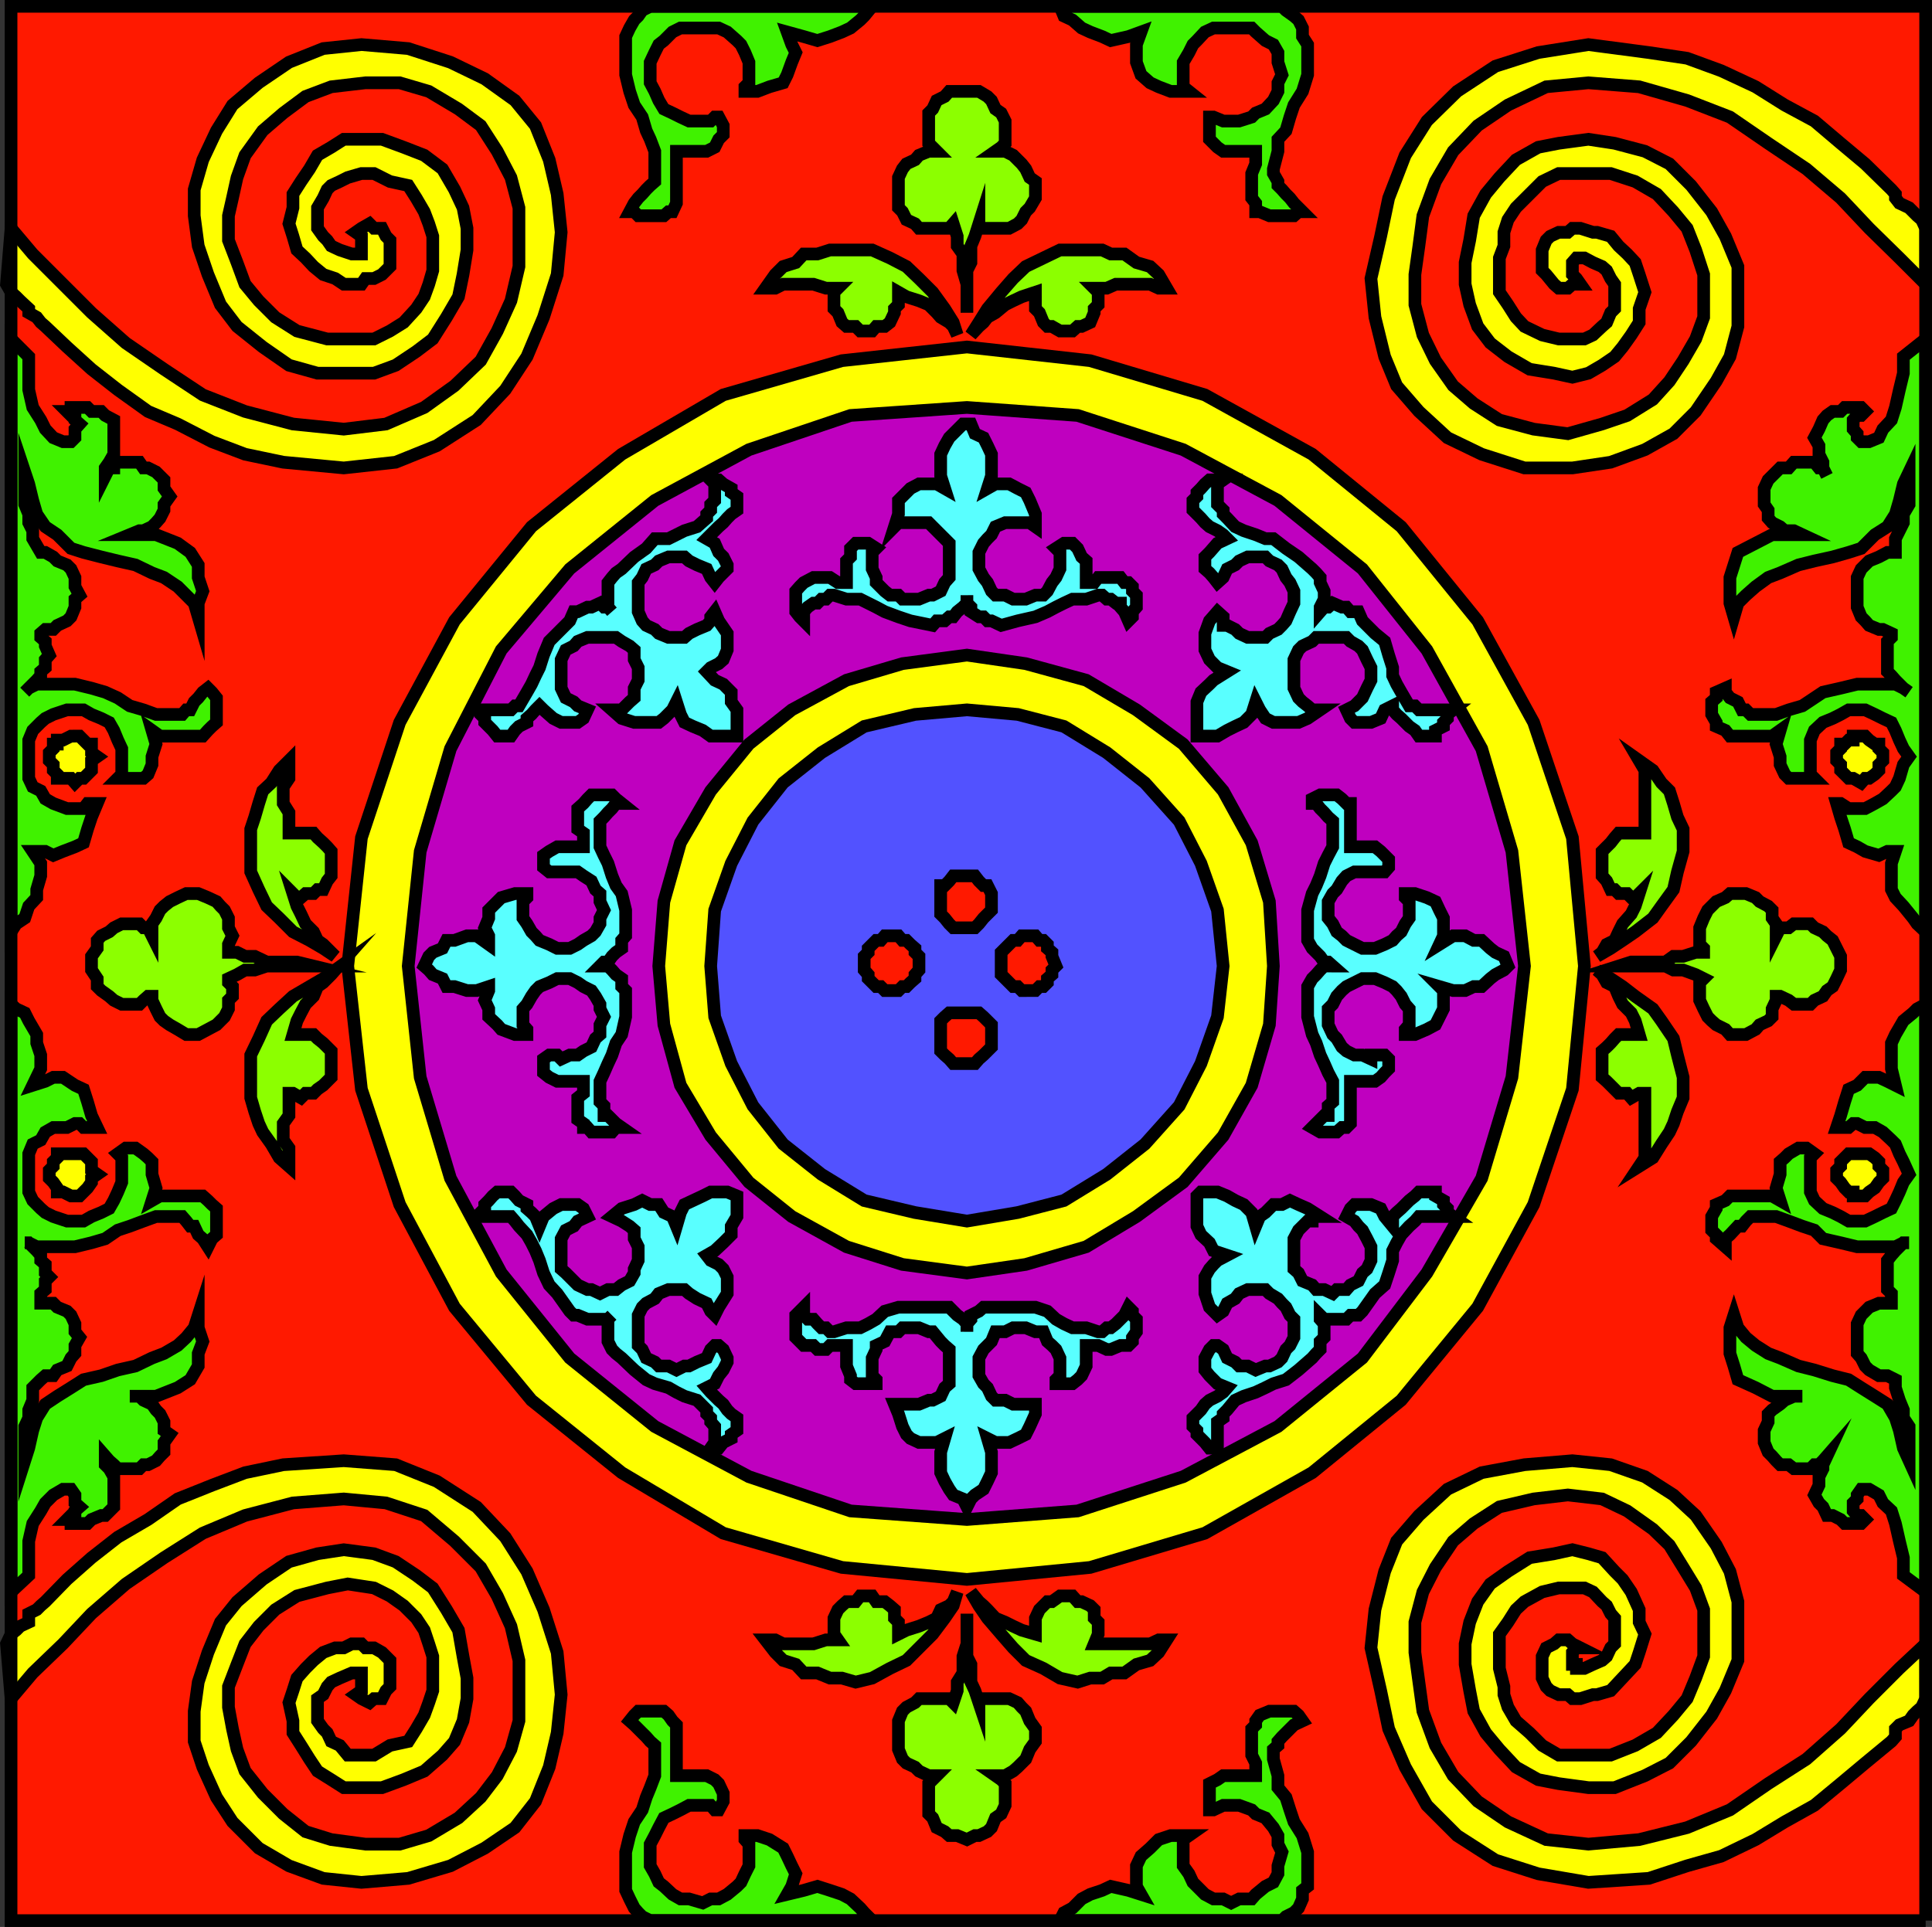 <svg xmlns="http://www.w3.org/2000/svg" width="338.547" height="337.722"><rect width="100%" height="100%" fill="#333333" stroke="none"/><path fill="#ff1900" d="M337.436 336.611V1.111H1.936v335.5h335.5"/><path fill="#ff0" d="m169.436 276.814 21.598-2.101 20.101-6 18.801-10.602 15.598-12.7 13.402-16.3 9.8-18 6.798-20.2 2.101-21.597-2.101-22.5-6.797-20.203-9.8-17.797-13.403-16.5-15.598-12.703-18.8-10.398-20.102-6-21.598-2.399-21.902 2.399-20.797 6-17.8 10.398-15.802 12.703-13.5 16.5-9.601 17.797-6.7 20.203-2.398 22.5 2.399 21.598 6.699 20.199 9.601 18 13.5 16.3 15.801 12.7 17.8 10.602 20.798 6 21.902 2.101"/><path fill="none" stroke="#000" stroke-miterlimit="10" stroke-width="2.222" d="m169.436 276.814 21.598-2.101 20.101-6 18.801-10.602 15.598-12.7 13.402-16.3 9.8-18 6.798-20.2 2.101-21.597-2.101-22.5-6.797-20.203-9.8-17.797-13.403-16.5-15.598-12.703-18.8-10.398-20.102-6-21.598-2.399-21.902 2.399-20.797 6-17.8 10.398-15.802 12.703-13.5 16.5-9.601 17.797-6.7 20.203-2.398 22.5 2.399 21.598 6.699 20.199 9.601 18 13.5 16.3 15.801 12.7 17.8 10.602 20.798 6zm0 0"/><path fill="#bf00bf" d="m169.436 266.314 19.399-1.5 18.5-6 16.601-8.8 14.8-12 11.298-14.903 9.601-16.598 5.301-17.699 2.2-19.5-2.2-20.101-5.3-18-9.602-17.301-11.297-14.2-14.8-12-16.602-8.898-18.5-6-19.399-1.402-20.402 1.402-17.797 6-16.5 8.899-14.902 12-12 14.199-8.899 17.3-5.3 18-2.102 20.102 2.101 19.5 5.301 17.7 8.899 16.597 12 14.902 14.902 12 16.5 8.801 17.797 6 20.402 1.5"/><path fill="none" stroke="#000" stroke-miterlimit="10" stroke-width="2.222" d="m169.436 266.314 19.399-1.5 18.5-6 16.601-8.8 14.8-12 11.298-14.903 9.601-16.598 5.301-17.699 2.2-19.5-2.2-20.101-5.3-18-9.602-17.301-11.297-14.2-14.8-12-16.602-8.898-18.5-6-19.399-1.402-20.402 1.402-17.797 6-16.5 8.899-14.902 12-12 14.199-8.899 17.3-5.3 18-2.102 20.102 2.101 19.5 5.301 17.7 8.899 16.597 12 14.902 14.902 12 16.5 8.801 17.797 6zm0 0"/><path fill="#ff0" d="m169.436 223.111 10.3-1.5 10.599-3.098 8.8-5.3 8.2-6 7-8.102 5-8.898 3.101-10.602.7-10.297-.7-11.3-3.101-10.301-5-9.102-7-8.2-8.2-6-8.8-5.198-10.598-2.899-10.3-1.5-11.302 1.5-9.8 2.899-9.598 5.199-7.5 6-6.703 8.199-5.297 9.102-2.902 10.3-.899 11.301.899 10.297 2.902 10.602 5.297 8.898 6.703 8.102 7.5 6 9.598 5.3 9.8 3.098 11.301 1.5"/><path fill="none" stroke="#000" stroke-miterlimit="10" stroke-width="2.222" d="m169.436 223.111 10.3-1.5 10.599-3.098 8.8-5.3 8.2-6 7-8.102 5-8.898 3.101-10.602.7-10.297-.7-11.3-3.101-10.301-5-9.102-7-8.2-8.2-6-8.8-5.198-10.598-2.899-10.3-1.5-11.302 1.5-9.8 2.899-9.598 5.199-7.5 6-6.703 8.199-5.297 9.102-2.902 10.3-.899 11.301.899 10.297 2.902 10.602 5.297 8.898 6.703 8.102 7.5 6 9.598 5.3 9.8 3.098zm0 0"/><path fill="#5252ff" d="m169.436 214.013 8.899-1.5 8.101-2.101 7.5-4.598 6.7-5.3 6-6.7 3.8-7.402 2.899-8.2 1-8.898-1-9.8-2.899-8.2-3.8-7.402-6-6.7-6.7-5.3-7.5-4.598-8.101-2.101-8.899-.801-9.101.8-8.899 2.102-7.5 4.598-6.7 5.3-5.3 6.7-3.8 7.402-2.9 8.2-.702 9.8.703 8.899 2.898 8.199 3.801 7.402 5.3 6.7 6.7 5.3 7.5 4.598 8.899 2.101 9.101 1.5"/><path fill="none" stroke="#000" stroke-miterlimit="10" stroke-width="2.222" d="m169.436 214.013 8.899-1.5 8.101-2.101 7.5-4.598 6.7-5.3 6-6.7 3.8-7.402 2.899-8.2 1-8.898-1-9.8-2.899-8.2-3.8-7.402-6-6.7-6.7-5.3-7.5-4.598-8.101-2.101-8.899-.801-9.101.8-8.899 2.102-7.5 4.598-6.7 5.3-5.3 6.7-3.8 7.402-2.9 8.2-.702 9.8.703 8.899 2.898 8.199 3.801 7.402 5.3 6.7 6.7 5.3 7.5 4.598 8.899 2.101zm0 0"/><path fill="#ff1900" d="M156.737 173.611h.7l.698-.7h.7l.699-.698.8-.7v-.699l.7-.8v-2.403l-.7-.7v-.698l-.8-.7-.7-.699h-.699l-.699-.8h-2.402l-.7.8h-.8l-1.399 1.399v.699l-.699.699v2.402l.7.801v.7l1.398 1.398h.8l.7.699h1.703"/><path fill="none" stroke="#000" stroke-miterlimit="10" stroke-width="2.222" d="M156.737 173.611h.7l.698-.7h.7l.699-.698.8-.7v-.699l.7-.8v-2.403l-.7-.7v-.698l-.8-.7-.7-.699h-.699l-.699-.8h-2.402l-.7.8h-.8l-1.399 1.399v.699l-.699.699v2.402l.7.801v.7l1.398 1.398h.8l.7.699zm0 0"/><path fill="#ff1900" d="M179.737 173.611h-.703l-.7-.7h-.8l-2.098-2.097v-3.902l2.098-2.098h.8l.7-.8h2.402l.7.8h.699l.699.7v.699l.8.699v.699l.7 1.703-.7.7v.8l-.8.7v.699l-.7.699h-.699l-.699.699h-1.7"/><path fill="none" stroke="#000" stroke-miterlimit="10" stroke-width="2.222" d="M179.737 173.611h-.703l-.7-.7h-.8l-2.098-2.097v-3.902l2.098-2.098h.8l.7-.8h2.402l.7.8h.699l.699.7v.699l.8.699v.699l.7 1.703-.7.7v.8l-.8.7v.699l-.7.699h-.699l-.699.699zm0 0"/><path fill="#ff1900" d="M173.737 182.013v-2.402l-.703-.7-.7-.698-.8-.7h-5.2l-.8.7-.7.699v5.3l.7.7.8.699.7.8h3.8l.7-.8.8-.7.7-.698.703-.7v-1.5"/><path fill="none" stroke="#000" stroke-miterlimit="10" stroke-width="2.222" d="M173.737 182.013v-2.402l-.703-.7-.7-.698-.8-.7h-5.2l-.8.7-.7.699v5.3l.7.7.8.699.7.8h3.8l.7-.8.8-.7.7-.698.703-.7zm0 0"/><path fill="#ff1900" d="M173.737 158.013v1.5l-.703.7-.7.699-.8 1-.7.699h-3.8l-.7-.7-.8-1-.7-.698v-5h.7l.8-.801.7-.899h3.8l.7.899.8.8h.7l.703 1.399v1.402"/><path fill="none" stroke="#000" stroke-miterlimit="10" stroke-width="2.222" d="M173.737 158.013v1.5l-.703.7-.7.699-.8 1-.7.699h-3.8l-.7-.7-.8-1-.7-.698v-5h.7l.8-.801.7-.899h3.8l.7.899.8.8h.7l.703 1.399zm0 0"/><path fill="#ff0" d="m337.436 288.111-4.601 4.3-5.301 5.302-5 5.3-6 5.301-6.7 4.297-6.699 4.602-7.5 3.101-8.398 2.098-8.902.8-7.399-.8-6.7-3.098-5.3-3.601-4.3-4.5-3.102-5.301-2.2-6-.699-5.098-.699-5.203v-5.297l1.399-5.3 2.199-4.301 3.101-4.602 3.602-3.098 4.5-2.902 6-1.398 6-.7 6 .7 4.398 2.101 4.5 3.2 2.899 2.8 2.402 3.899 2.2 3.601 1.398 3.797v8.203l-1.399 3.797-1.5 3.602-2.398 2.898-2.902 3.102-3.801 2.199-4.297 1.699h-9.102l-2.898-1.7-2.203-2.198-2.399-2.102-1.398-2.398-.703-2.2v-1.402l-.797-3.2v-6l1.5-2.097 1.398-2.203 1.5-1.398 3.102-1.7 2.898-.699h4.5l1.5.7 1.602 1.699.797.699.703 1.402.7.797v4.5l-.7.703-.703 1.5-.797.7-1.602.699-1.5.699h-1.398v-.7h-.703v-2.101l.703-.797h.7l-1.403-.703-.797-.7h-1.602l-.8.7-1.399.703-.7 1.5v3.797l.7 1.5.7.703 1.5.7h1.6l.798.699h1.402l2.2-.7h.699l2.402-.699 1.398-1.5 1.5-1.601 1.399-1.5.703-2.102 1-3.2-1-2.097v-2.203l-1.402-3.098-1.5-2.199-1.399-1.402-2.2-2.399-2.401-.699-2.801-.703-3.2.703-4.3.7-3.797 2.398-3.102 2.199-2.199 3.102-1.402 3.601-.797 3.797v3.602l.797 4.601.703 3.598 2.098 3.8 2.402 2.899 2.898 3.102 3.899 2.199 3.601.699 5.2.703h4.601l5.3-2.101 4.298-2.2 3.8-3.8 3.602-4.602 2.399-4.297 2.199-5.3v-10.301l-1.399-5.301-2.398-4.598-3.602-5.203-3.898-3.598-5-3.199-6-2.101-6.703-.7-8.399.7-7.5 1.398-6 2.902-5 4.598-3.898 4.5-2.102 5.3-1.699 6.7-.7 6.703 1.7 7.5 1.399 6.7 2.902 6.699 3.797 6.699 5.3 5.3 6.7 4.301 7.5 2.399 8.8 1.5 10.602-.7 6.7-2.199 6-1.699 6-2.902 5.1-3.098 5.2-2.902 4.598-3.801 4.3-3.598 4.602-3.8.7-.801v-1.399l.699-.699 1.699-.703.703-1 .7-.7.8-.698.7-1.5v-9.602"/><path fill="none" stroke="#000" stroke-miterlimit="10" stroke-width="2.222" d="m337.436 288.111-4.601 4.3-5.301 5.302-5 5.3-6 5.301-6.7 4.297-6.699 4.602-7.5 3.101-8.398 2.098-8.902.8-7.399-.8-6.7-3.098-5.3-3.601-4.3-4.5-3.102-5.301-2.2-6-.699-5.098-.699-5.203v-5.297l1.399-5.3 2.199-4.301 3.101-4.602 3.602-3.098 4.5-2.902 6-1.398 6-.7 6 .7 4.398 2.101 4.5 3.2 2.899 2.8 2.402 3.899 2.2 3.601 1.398 3.797v8.203l-1.399 3.797-1.5 3.602-2.398 2.898-2.902 3.102-3.801 2.199-4.297 1.699h-9.102l-2.898-1.7-2.203-2.198-2.399-2.102-1.398-2.398-.703-2.2v-1.402l-.797-3.2v-6l1.5-2.097 1.398-2.203 1.5-1.398 3.102-1.7 2.898-.699h4.5l1.5.7 1.602 1.699.797.699.703 1.402.7.797v4.5l-.7.703-.703 1.5-.797.7-1.602.699-1.5.699h-1.398v-.7h-.703v-2.101l.703-.797h.7l-1.403-.703-.797-.7h-1.602l-.8.7-1.399.703-.7 1.5v3.797l.7 1.5.7.703 1.5.7h1.6l.798.699h1.402l2.2-.7h.699l2.402-.699 1.398-1.5 1.5-1.601 1.399-1.5.703-2.102 1-3.2-1-2.097v-2.203l-1.402-3.098-1.5-2.199-1.399-1.402-2.2-2.399-2.401-.699-2.801-.703-3.2.703-4.3.7-3.797 2.398-3.102 2.199-2.199 3.102-1.402 3.601-.797 3.797v3.602l.797 4.601.703 3.598 2.098 3.8 2.402 2.899 2.898 3.102 3.899 2.199 3.601.699 5.2.703h4.601l5.3-2.101 4.298-2.2 3.8-3.8 3.602-4.602 2.399-4.297 2.199-5.3v-10.301l-1.399-5.301-2.398-4.598-3.602-5.203-3.898-3.598-5-3.199-6-2.101-6.703-.7-8.399.7-7.5 1.398-6 2.902-5 4.598-3.898 4.5-2.102 5.3-1.699 6.7-.7 6.703 1.7 7.5 1.399 6.7 2.902 6.699 3.797 6.699 5.3 5.3 6.7 4.301 7.5 2.399 8.8 1.5 10.602-.7 6.7-2.199 6-1.699 6-2.902 5.1-3.098 5.2-2.902 4.598-3.801 4.3-3.598 4.602-3.8.7-.801v-1.399l.699-.699 1.699-.703.703-1 .7-.7.8-.698.7-1.5zm0 0"/><path fill="#ff0" d="m1.936 297.713 3.8-4.5 5.298-5.102 5-5.297 6-5.203 6.703-4.598 6.797-4.3 7.402-3.102 8.399-2.2 8.902-.698 7.398.699 6.7 2.199 5.3 4.5 4.602 4.602 2.898 5 2.399 5.3 1.402 6v10.598l-1.402 5-2.399 4.602-2.898 3.8-3.902 3.598-5.2 3.102-5.101 1.5h-6l-6-.801-4.5-1.399-3.899-3.101-3.601-3.598-3.098-3.902-1.402-3.801-.797-3.598-.703-3.8v-3.602l1.5-3.898 1.402-3.602 2.399-3.098 2.902-2.902 3.797-2.398 5.3-1.399 3.602-.703 4.598.703 2.8 1.399 2.403 1.699 2.2 2.199 1.398 2.102.8 2.398.7 2.203v6l-.7 2.098-.8 2.199-1.399 2.402-1.402 2.2-3.2.699-2.8 1.699h-4.598l-1.402-1.7-1.5-.698-.7-1.5-.699-.7-1-1.402v-3.898l1-.7.7-1.402.699-.797 1.5-.703 2.101-.898h1.7v3.101l-1 .7 1 .699 1.402.699.797-.7h1.402l.7-1.398.699-.703v-4.598l-.7-.699-.699-.703-1.402-.797h-1.5l-.7-.703h-1.699l-1.398.703h-1.5l-2.102.797-1.699 1.402-1.402 1.399-1.5 1.699-.7 2.203-.699 2.098.7 3.199v2.102l1.402 2.199 1.5 2.402 1.398 2.098 2.399 1.5 2.203 1.402h6.7l3.8-1.402 3.598-1.5 3.199-2.801 2.101-2.398 1.5-3.602.7-3.898v-3.602l-.7-3.797-.8-4.601-2.098-3.602-2.402-3.797-2.899-2.203-3.601-2.398-3.801-1.399-5.297-.703-4.602.703-5 1.399-4.601 3.101-4.5 3.899-2.899 3.601-2.199 5.297-1.7 5.203-.702 5.098v5.3l1.5 4.5 2.402 5.301 2.8 4.301 4.599 4.598 5.3 3.101 6 2.2 6.7.699 8.199-.7 7.402-2.199 6-3.101 5.3-3.598 3.599-4.601 2.402-6 1.398-6 .7-6.7-.7-7.402-2.398-7.5-2.902-6.7-3.801-6-5-5.3-7-4.5-7.2-2.898-9.097-.7-10.602.7-6.699 1.398-5.8 2.203-6 2.399-5.2 3.601-5.3 3.098-4.602 3.601-4.297 3.801-3.8 3.899-.802.699-.699.699-1.402.703v1.5l-1.5.7-.7.699-.898.699-.8 1.699.8 9.602"/><path fill="none" stroke="#000" stroke-miterlimit="10" stroke-width="2.222" d="m1.936 297.713 3.8-4.5 5.298-5.102 5-5.297 6-5.203 6.703-4.598 6.797-4.3 7.402-3.102 8.399-2.2 8.902-.698 7.398.699 6.7 2.199 5.3 4.5 4.602 4.602 2.898 5 2.399 5.3 1.402 6v10.598l-1.402 5-2.399 4.602-2.898 3.8-3.902 3.598-5.2 3.102-5.101 1.5h-6l-6-.801-4.5-1.399-3.899-3.101-3.601-3.598-3.098-3.902-1.402-3.801-.797-3.598-.703-3.8v-3.602l1.5-3.898 1.402-3.602 2.399-3.098 2.902-2.902 3.797-2.398 5.3-1.399 3.602-.703 4.598.703 2.8 1.399 2.403 1.699 2.2 2.199 1.398 2.102.8 2.398.7 2.203v6l-.7 2.098-.8 2.199-1.399 2.402-1.402 2.2-3.2.699-2.8 1.699h-4.598l-1.402-1.7-1.5-.698-.7-1.5-.699-.7-1-1.402v-3.898l1-.7.7-1.402.699-.797 1.5-.703 2.101-.898h1.7v3.101l-1 .7 1 .699 1.402.699.797-.7h1.402l.7-1.398.699-.703v-4.598l-.7-.699-.699-.703-1.402-.797h-1.5l-.7-.703h-1.699l-1.398.703h-1.5l-2.102.797-1.699 1.402-1.402 1.399-1.5 1.699-.7 2.203-.699 2.098.7 3.199v2.102l1.402 2.199 1.5 2.402 1.398 2.098 2.399 1.5 2.203 1.402h6.7l3.8-1.402 3.598-1.5 3.199-2.801 2.101-2.398 1.5-3.602.7-3.898v-3.602l-.7-3.797-.8-4.601-2.098-3.602-2.402-3.797-2.899-2.203-3.601-2.398-3.801-1.399-5.297-.703-4.602.703-5 1.399-4.601 3.101-4.5 3.899-2.899 3.601-2.199 5.297-1.7 5.203-.702 5.098v5.3l1.5 4.5 2.402 5.301 2.8 4.301 4.599 4.598 5.3 3.101 6 2.2 6.7.699 8.199-.7 7.402-2.199 6-3.101 5.3-3.598 3.599-4.601 2.402-6 1.398-6 .7-6.7-.7-7.402-2.398-7.5-2.902-6.7-3.801-6-5-5.3-7-4.5-7.2-2.898-9.097-.7-10.602.7-6.699 1.398-5.8 2.203-6 2.399-5.2 3.601-5.3 3.098-4.602 3.601-4.297 3.801-3.8 3.899-.802.699-.699.699-1.402.703v1.5l-1.5.7-.7.699-.898.699-.8 1.699zm0 0"/><path fill="#ff0" d="m337.436 49.814-4.601-4.601-5.301-5.2-5-5.3-6-5.102-6.7-4.5-6.699-4.598-7.5-2.902-8.398-2.398-8.902-.7-7.399.7-6.7 3.199-5.3 3.601-4.3 4.5-3.102 5.301-2.2 6-.699 5.297-.699 5v5.3l1.399 5.302 2.199 4.5 3.101 4.398 3.602 3.102 4.5 2.898 6 1.602 6 .8 6-1.699 4.398-1.5 4.5-2.8 2.899-3.2 2.402-3.601 2.2-3.801 1.398-3.801v-7.5l-1.399-4.297-1.5-3.8-2.398-2.903-2.902-3.098-3.801-2.199-4.297-1.402h-9.102l-2.898 1.402-2.203 2.2-2.399 2.398-1.398 2.101-.703 2.2v2.398l-.797 2.102v6l1.5 2.199 1.398 2.199 1.5 1.602 3.102 1.5 2.898.699h4.5l1.5-.7 1.602-1.5.797-.699.703-1.699.7-.703v-4.297l-.7-1-.703-1.402-.797-.7-1.602-.699-1.5-.8h-1.398l-.703.8v2.098l.703.703.7 1h-1.403l-.797.7h-1.602l-.8-.7-1.399-1.703-.7-.7v-3.597l.7-1.703.7-.7 1.5-.698h1.6l.798-.7h1.402l2.2.7h.699l2.402.699 1.398 1.699 1.5 1.402 1.399 1.5.703 2.098 1 3.102-1 2.898v2.402l-1.402 2.2-1.5 2.101-1.399 1.7-2.2 1.5-2.401 1.398-2.801.699-3.2-.7-4.3-.698-3.797-2.2-3.102-2.402-2.199-2.898-1.402-3.801-.797-3.598v-3.8l.797-3.903.703-4.297 2.098-3.8 2.402-2.903 2.898-3.098 3.899-2.199 3.601-.703 5.2-.7 4.601.7 5.3 1.402 4.298 2.2 3.8 3.8 3.602 4.598 2.399 4.3 2.199 5.302v10.5l-1.399 5.3-2.398 4.301-3.602 5.297-3.898 3.902-5 2.801-6 2.2-6.703 1h-8.399l-7.5-2.403-6-2.898-5-4.602-3.898-4.5-2.102-5.098-1.699-6.902-.7-6.797 1.7-7.402 1.399-6.7 2.902-7.5 3.797-6 5.3-5.199 6.7-4.402 7.5-2.398 8.8-1.399 10.602 1.399 6.7 1 6 2.199 6 2.8 5.1 3.2 5.2 2.8 4.598 3.899 4.3 3.602 4.602 4.5.7.8v.7l.699.898 1.699.8.703.7.7.703.8.7.7 1.5v9.8"/><path fill="none" stroke="#000" stroke-miterlimit="10" stroke-width="2.222" d="m337.436 49.814-4.601-4.601-5.301-5.2-5-5.3-6-5.102-6.7-4.5-6.699-4.598-7.5-2.902-8.398-2.398-8.902-.7-7.399.7-6.7 3.199-5.3 3.601-4.3 4.5-3.102 5.301-2.2 6-.699 5.297-.699 5v5.3l1.399 5.302 2.199 4.5 3.101 4.398 3.602 3.102 4.5 2.898 6 1.602 6 .8 6-1.699 4.398-1.5 4.5-2.8 2.899-3.2 2.402-3.601 2.2-3.801 1.398-3.801v-7.5l-1.399-4.297-1.5-3.8-2.398-2.903-2.902-3.098-3.801-2.199-4.297-1.402h-9.102l-2.898 1.402-2.203 2.2-2.399 2.398-1.398 2.101-.703 2.2v2.398l-.797 2.102v6l1.5 2.199 1.398 2.199 1.5 1.602 3.102 1.5 2.898.699h4.5l1.5-.7 1.602-1.5.797-.699.703-1.699.7-.703v-4.297l-.7-1-.703-1.402-.797-.7-1.602-.699-1.5-.8h-1.398l-.703.8v2.098l.703.703.7 1h-1.403l-.797.7h-1.602l-.8-.7-1.399-1.703-.7-.7v-3.597l.7-1.703.7-.7 1.5-.698h1.6l.798-.7h1.402l2.2.7h.699l2.402.699 1.398 1.699 1.5 1.402 1.399 1.5.703 2.098 1 3.102-1 2.898v2.402l-1.402 2.2-1.5 2.101-1.399 1.7-2.2 1.5-2.401 1.398-2.801.699-3.2-.7-4.3-.698-3.797-2.2-3.102-2.402-2.199-2.898-1.402-3.801-.797-3.598v-3.8l.797-3.903.703-4.297 2.098-3.8 2.402-2.903 2.898-3.098 3.899-2.199 3.601-.703 5.2-.7 4.601.7 5.3 1.402 4.298 2.2 3.8 3.8 3.602 4.598 2.399 4.3 2.199 5.302v10.5l-1.399 5.3-2.398 4.301-3.602 5.297-3.898 3.902-5 2.801-6 2.2-6.703 1h-8.399l-7.5-2.403-6-2.898-5-4.602-3.898-4.5-2.102-5.098-1.699-6.902-.7-6.797 1.7-7.402 1.399-6.7 2.902-7.5 3.797-6 5.3-5.199 6.7-4.402 7.5-2.398 8.8-1.399 10.602 1.399 6.7 1 6 2.199 6 2.8 5.1 3.2 5.2 2.8 4.598 3.899 4.3 3.602 4.602 4.5.7.8v.7l.699.898 1.699.8.703.7.7.703.8.7.7 1.5zm0 0"/><path fill="#ff0" d="m1.936 40.013 3.8 4.5 5.298 5.301 5 5 6 5.297 6.703 4.602 6.797 4.5 7.402 2.898 8.399 2.203 8.902.899 7.398-.899 6.7-2.902 5.3-3.801 4.602-4.398 2.898-5.2 2.399-5.3 1.402-6V36.412l-1.402-5.301-2.399-4.598-2.898-4.5-3.902-2.902-5.2-3.098-5.101-1.5h-6l-6 .7-4.5 1.699-3.899 2.902-3.601 3.098-3.098 4.3-1.402 3.899-.797 3.602-.703 3.101v4.297l1.5 3.902 1.402 3.801 2.399 2.899 2.902 2.898 3.797 2.402 5.3 1.399h8.2l2.8-1.399 2.403-1.5 2.2-2.402 1.398-2.098.8-2.199.7-2.402v-6l-.7-2.2-.8-2.101-1.399-2.398-1.402-2.2-3.2-.699-2.8-1.402h-2.2l-2.398.699-1.402.703-1.5.7-.7.699-.699 1.5-1 1.699v3.601l1 1.399.7.699.699 1 1.5.703 2.101.7h1.7v-3.102l-1-.7 1-.699 1.402-.8.797.8h1.402l.7 1.399.699.699v4.602l-1.399 1.398-1.402.703h-1.5l-.7 1h-3.097l-1.5-1-2.102-.703-1.699-1.398-1.402-1.5-1.5-1.399-.7-2.402-.699-2.2.7-2.8v-2.399l1.402-2.199 1.5-2.203 1.398-2.398 2.399-1.399 2.203-1.402h6.7l3.8 1.402 3.598 1.399 3.199 2.398 2.101 3.602 1.5 3.199.7 3.601v3.801l-.7 4.297-.8 3.902-2.098 3.598-2.402 3.8-2.899 2.2-3.601 2.402-3.801 1.399h-9.899l-5-1.399-4.601-3.199-4.5-3.601-2.899-3.801-2.199-5.301-1.7-5-.702-5.297v-4.601l1.5-5.2 2.402-5.101 2.8-4.5 4.599-3.899 5.3-3.601 6-2.399 6.7-.699 8.199.7 7.402 2.398 6 2.902 5.3 3.797 3.599 4.402 2.402 6 1.398 6 .7 6.7-.7 7.398-2.398 7.5-2.902 6.902-3.801 5.801-5 5.297-7 4.5-7.2 2.902-9.097 1-10.602-1-6.699-1.402-5.8-2.2-6-3.097-5.2-2.203-5.3-3.797-4.602-3.601-4.297-3.899-3.8-3.601-.802-.7-.699-.902-1.402-.797v-.703l-1.5-1.398-.7-.7-.898-.8-.8-1.399.8-9.8"/><path fill="none" stroke="#000" stroke-miterlimit="10" stroke-width="2.222" d="m1.936 40.013 3.8 4.5 5.298 5.301 5 5 6 5.297 6.703 4.602 6.797 4.5 7.402 2.898 8.399 2.203 8.902.899 7.398-.899 6.7-2.902 5.3-3.801 4.602-4.398 2.898-5.2 2.399-5.3 1.402-6V36.412l-1.402-5.301-2.399-4.598-2.898-4.5-3.902-2.902-5.2-3.098-5.101-1.5h-6l-6 .7-4.5 1.699-3.899 2.902-3.601 3.098-3.098 4.3-1.402 3.899-.797 3.602-.703 3.101v4.297l1.5 3.902 1.402 3.801 2.399 2.899 2.902 2.898 3.797 2.402 5.3 1.399h8.2l2.8-1.399 2.403-1.5 2.2-2.402 1.398-2.098.8-2.199.7-2.402v-6l-.7-2.2-.8-2.101-1.399-2.398-1.402-2.2-3.2-.699-2.8-1.402h-2.2l-2.398.699-1.402.703-1.5.7-.7.699-.699 1.5-1 1.699v3.601l1 1.399.7.699.699 1 1.5.703 2.101.7h1.7v-3.102l-1-.7 1-.699 1.402-.8.797.8h1.402l.7 1.399.699.699v4.602l-1.399 1.398-1.402.703h-1.5l-.7 1h-3.097l-1.5-1-2.102-.703-1.699-1.398-1.402-1.5-1.5-1.399-.7-2.402-.699-2.2.7-2.8v-2.399l1.402-2.199 1.5-2.203 1.398-2.398 2.399-1.399 2.203-1.402h6.7l3.8 1.402 3.598 1.399 3.199 2.398 2.101 3.602 1.5 3.199.7 3.601v3.801l-.7 4.297-.8 3.902-2.098 3.598-2.402 3.8-2.899 2.2-3.601 2.402-3.801 1.399h-9.899l-5-1.399-4.601-3.199-4.5-3.601-2.899-3.801-2.199-5.301-1.7-5-.702-5.297v-4.601l1.5-5.2 2.402-5.101 2.8-4.5 4.599-3.899 5.3-3.601 6-2.399 6.7-.699 8.199.7 7.402 2.398 6 2.902 5.3 3.797 3.599 4.402 2.402 6 1.398 6 .7 6.7-.7 7.398-2.398 7.5-2.902 6.902-3.801 5.801-5 5.297-7 4.5-7.2 2.902-9.097 1-10.602-1-6.699-1.402-5.8-2.2-6-3.097-5.2-2.203-5.3-3.797-4.602-3.601-4.297-3.899-3.8-3.601-.802-.7-.699-.902-1.402-.797v-.703l-1.5-1.398-.7-.7-.898-.8-.8-1.399zm0 0"/><path fill="#40f200" d="m1.936 176.013.899.801 1.5.7.699 1.398 1.402 2.402v1.5l.7 2.098v2.402l-1.4 2.899 2.2-.7 1.399-.699h1.699l2.101 1.399 1.5.699.7 2.199.699 2.402 1 2.098h-2.399l-.699-.7h-.8l-1.4.7h-2.4l-1.399.8-.8 1.403-1.4.7-.702 1.699v6.699l.703 1.5 1.398 1.402.801.7 1.399.699 2.402.8h2.898l1.399-.8 1.703-.7 1.398-.699.801-1.402.7-1.5.699-1.7v-4.3l-.7-.7 1.399-1h1.703l1.398 1 .801.7.7.699v2.203l.699 2.399-.7 2.199 1.399-.801h7.5l.902.8.7.7.8.703v4.598l-.8.699-.7 1.402-.902-1.402-.797-.7-.703-1.5h-.7l-.699-.898-.699-.8h-4.601l-2.2.8-2.398.899-2.102.699-2.199 1.5-2.402.703-2.899.7h-6.7l-1.402-.7h-.7.7l.703.7.7.699.698.8v.899l.801.699v1.5l.7.703-.7.7v1.5l-.8.699v1.699h2.199l.699.699 1.703.703.7.7.698 1.5v1.398l.801 1-.8 1.402v1.399l-.7.8-.7 1.399-1.702.699-.7 1H7.937l-.8.703-1.4 1.399v2.199l-.702 1.699v1.402l-.7 1.5v6l.7-2.199.703-3.101.7-2.2 1.5-2.402 2.097-1.398 2.402-1.5 2.2-1.399 3.1-.703 2.9-1 3.1-.7 2.9-1.398 2.1-.8 2.4-1.399 1.5-1.402 1.398-1.7.703-2.199v2.2l.797 2.398-.797 2.102v2.199l-1.402 2.402-2.2 1.399-3.8 1.5h-4.598 1.7l.698.699 1.5.699.7 1 .699.703.703 1.399v1.5l1 .699-1 1.402v1.7l-.703.699-.7.8-1.398.7h-.8l-.7.699h-3.8l-.7-.7-.8-.699-.7-.8v1.5l.7.699.8 1.402v5.297l-1.5 1.5h-.7l-1.702.703-.7.7h-2.898v-.7h-.7l.7-.703h.7v-.797l.8-.703-.8-.7v-1.398l-.7-1h-1.402l-1.7 1-1.398 1.399-.8 1.402-1.4 2.2-.702 3.097v6l-3.098 2.902v-103"/><path fill="none" stroke="#000" stroke-miterlimit="10" stroke-width="2.222" d="m1.936 176.013.899.801 1.5.7.699 1.398 1.402 2.402v1.5l.7 2.098v2.402l-1.4 2.899 2.2-.7 1.399-.699h1.699l2.101 1.399 1.5.699.7 2.199.699 2.402 1 2.098h-2.399l-.699-.7h-.8l-1.4.7h-2.4l-1.399.8-.8 1.403-1.4.7-.702 1.699v6.699l.703 1.5 1.398 1.402.801.7 1.399.699 2.402.8h2.898l1.399-.8 1.703-.7 1.398-.699.801-1.402.7-1.5.699-1.7v-4.3l-.7-.7 1.399-1h1.703l1.398 1 .801.7.7.699v2.203l.699 2.399-.7 2.199 1.399-.801h7.5l.902.8.7.7.8.703v4.598l-.8.699-.7 1.402-.902-1.402-.797-.7-.703-1.5h-.7l-.699-.898-.699-.8h-4.601l-2.2.8-2.398.899-2.102.699-2.199 1.5-2.402.703-2.899.7h-6.7l-1.402-.7h-.7.7l.703.7.7.699.698.8v.899l.801.699v1.5l.7.703-.7.7v1.5l-.8.699v1.699h2.199l.699.699 1.703.703.7.7.698 1.5v1.398l.801 1-.8 1.402v1.399l-.7.8-.7 1.399-1.702.699-.7 1H7.937l-.8.703-1.4 1.399v2.199l-.702 1.699v1.402l-.7 1.5v6l.7-2.199.703-3.101.7-2.2 1.5-2.402 2.097-1.398 2.402-1.5 2.2-1.399 3.1-.703 2.9-1 3.1-.7 2.9-1.398 2.1-.8 2.4-1.399 1.5-1.402 1.398-1.7.703-2.199v2.2l.797 2.398-.797 2.102v2.199l-1.402 2.402-2.2 1.399-3.8 1.5h-4.598 1.7l.698.699 1.5.699.7 1 .699.703.703 1.399v1.5l1 .699-1 1.402v1.7l-.703.699-.7.8-1.398.7h-.8l-.7.699h-3.8l-.7-.7-.8-.699-.7-.8v1.5l.7.699.8 1.402v5.297l-1.5 1.5h-.7l-1.702.703-.7.7h-2.898v-.7h-.7l.7-.703h.7v-.797l.8-.703-.8-.7v-1.398l-.7-1h-1.402l-1.7 1-1.398 1.399-.8 1.402-1.4 2.2-.702 3.097v6l-3.098 2.902zm0 0"/><path fill="#ff0" d="M13.135 209.611h.801l1.399-1.398.699-1v-.7l1-.699-1-.703v-1.5l-1.399-1.398h-4.601v.699l-.7.699v.8l-.699.7v1.402l.7.7.699 1v.699h1l1.402.699h.7"/><path fill="none" stroke="#000" stroke-miterlimit="10" stroke-width="2.222" d="M13.135 209.611h.801l1.399-1.398.699-1v-.7l1-.699-1-.703v-1.5l-1.399-1.398h-4.601v.699l-.7.699v.8l-.699.7v1.402l.7.7.699 1v.699h1l1.402.699zm0 0"/><path fill="#40f200" d="m337.436 176.013-1.5.801-.7.7-1.702 1.398-1.399 2.402-.699 1.5v4.5l.7 2.899-1.4-.7-1.5-.699h-2.401l-1.399 1.399-1.5.699-.7 2.199-.702 2.402-.7 2.098h2.102l.8-.7h.7l1.399.7h1.699l1.402.8 1.5 1.403.7.7.699 1.699.699 1.398 1 2.203-1 1.399-.7 1.699-.699 1.5-.699 1.402-1.5.7-1.402.699-1.7.8h-2.898l-1.402-.8-1.399-.7-1.699-.699-1.5-1.402-.7-1.5v-6l.7-.7-1.402-1h-1.399l-1.699 1-.7.7-.8.699v2.203l-.7 2.399.7 2.199-1.402-.801h-7.399l-.8.8-1.598.7v.703l-.8 1.399v2.398l.8.8v.7l1.598 1.402v-1.402l.8-.7 1.399-1.5h.703l.7-.898.8-.8h4.5l2.2.8 2.398.899 2.101.699 1.5 1.5 3.098.703 2.902.7h6.7l1.398-.7h1-1l-1.399 1.399-.699.8-.7.899v5.101l.7.7v1.699h-2.2l-1.702.699-.7.703-.699.7-.699 1.5v5.199l.7.8.699 1.399.699.699 1.703 1h1.5l1.398.703v1.399l.7 2.199.699 1.699v1.402l1 1.5v6l-1-2.199-.7-3.101-.699-2.2-1.398-2.402-2.203-1.398-2.399-1.5-2.199-1.399-2.8-.703-3.2-1-2.8-.7-3.2-1.398-2.101-.8-2.2-1.399-1.699-1.402-1.402-1.7-.7-2.199-.699 2.2v4.5l.7 2.199.699 2.402 3.101 1.399 2.899 1.5h5.3-1.5l-1.597.699-.8.699-1.403 1-.7.703v1.399l-.699 1.5v2.101l.7 1.7.699.699.703.8.7.7h1.5l.898.699h2.902l.7-.7h.8l.7-.699.698-.8-.699 1.5v.699l-.7 1.402v1.5l-.8 1.7.8 1.398.7.699.7 1.5h1l1.398.703.703.7h2.898l.7-.7-.7-.703h-.699l-.7-.797v-1.402l.7-.7v-.699l.7-1h1.398l1.703 1 .7 1.399 1.5 1.402.698 2.2.7 3.097.699 2.902v3.098l3.902 2.902v-103"/><path fill="none" stroke="#000" stroke-miterlimit="10" stroke-width="2.222" d="m337.436 176.013-1.5.801-.7.7-1.702 1.398-1.399 2.402-.699 1.5v4.5l.7 2.899-1.4-.7-1.5-.699h-2.401l-1.399 1.399-1.5.699-.7 2.199-.702 2.402-.7 2.098h2.102l.8-.7h.7l1.399.7h1.699l1.402.8 1.5 1.403.7.7.699 1.699.699 1.398 1 2.203-1 1.399-.7 1.699-.699 1.5-.699 1.402-1.5.7-1.402.699-1.7.8h-2.898l-1.402-.8-1.399-.7-1.699-.699-1.5-1.402-.7-1.5v-6l.7-.7-1.402-1h-1.399l-1.699 1-.7.7-.8.699v2.203l-.7 2.399.7 2.199-1.402-.801h-7.399l-.8.8-1.598.7v.703l-.8 1.399v2.398l.8.8v.7l1.598 1.402v-1.402l.8-.7 1.399-1.5h.703l.7-.898.8-.8h4.5l2.2.8 2.398.899 2.101.699 1.5 1.5 3.098.703 2.902.7h6.7l1.398-.7h1-1l-1.399 1.399-.699.8-.7.899v5.101l.7.7v1.699h-2.2l-1.702.699-.7.703-.699.7-.699 1.5v5.199l.7.8.699 1.399.699.699 1.703 1h1.5l1.398.703v1.399l.7 2.199.699 1.699v1.402l1 1.5v6l-1-2.199-.7-3.101-.699-2.2-1.398-2.402-2.203-1.398-2.399-1.5-2.199-1.399-2.8-.703-3.2-1-2.8-.7-3.2-1.398-2.101-.8-2.2-1.399-1.699-1.402-1.402-1.7-.7-2.199-.699 2.2v4.5l.7 2.199.699 2.402 3.101 1.399 2.899 1.5h5.3-1.5l-1.597.699-.8.699-1.403 1-.7.703v1.399l-.699 1.5v2.101l.7 1.7.699.699.703.8.7.7h1.5l.898.699h2.902l.7-.7h.8l.7-.699.698-.8-.699 1.5v.699l-.7 1.402v1.5l-.8 1.7.8 1.398.7.699.7 1.5h1l1.398.703.703.7h2.898l.7-.7-.7-.703h-.699l-.7-.797v-1.402l.7-.7v-.699l.7-1h1.398l1.703 1 .7 1.399 1.5 1.402.698 2.2.7 3.097.699 2.902v3.098l3.902 2.902zm0 0"/><path fill="#ff0" d="M326.135 209.611h-1.398v-.7h-.8l-.7-.698-.703-1-.7-.7v-1.402l.7-.7v-.8l.703-.7.7-.698h3.597l1 .699.703.699v.8l.7.7v1.402l-.7.7-.703 1-1 .699-.7.699h-.699"/><path fill="none" stroke="#000" stroke-miterlimit="10" stroke-width="2.222" d="M326.135 209.611h-1.398v-.7h-.8l-.7-.698-.703-1-.7-.7v-1.402l.7-.7v-.8l.703-.7.7-.698h3.597l1 .699.703.699v.8l.7.7v1.402l-.7.7-.703 1-1 .699-.7.699zm0 0"/><path fill="#40f200" d="m1.936 163.314.899-1.402 1.5-1 .699-2.098 1.402-1.5v-1.402l.7-2.399v-2.199l-1.4-2.101h2.2l1.399.699 1.699-.7 2.101-.8 1.5-.7.7-2.398.699-2.101 1-2.399h-1.7l-.699.899h-2.898l-2.402-.899-1.399-.8-.8-1.403-1.4-.7-.702-1.5v-6.698l.703-1.7 1.398-1.402.801-.7 1.399-.698 2.402-.801h2.898l1.399.8 1.703.7 1.398.699.801 1.402.7 1.7.699 1.5v4.5l-.7.699h4.5l.801-.7.7-1.699v-1.402l.699-2.2-.7-2.398 1.399 1h7.5l.902-1 .7-.699.8-.703v-4.297l-.8-1-.7-.703-.902.703-.797 1-.703.7-.7 1.398h-.699l-.699.8h-4.601l-2.2-.8-2.398-.7-2.102-1.398-2.199-1-2.402-.703-2.899-.7H6.436l-1.402.7-.7.703.7-.703.703-.7.7-.698.698-.801v-.7l.801-.699v-1.402l.7-.797-.7-1.601v-.801l-.8-.7v-.699l.8-.699h1.399l.699-.703 1.703-.797.7-.703.698-1.7v-1.398l.801-.699-.8-1.5v-1.601l-.7-1.5-.7-.7-1.702-.699-.7-.703-1.398-.797h-.8l-1.4-2.402v-1.399l-.702-1.402v-1.5l-.7-1.7v-5.698l.7 2.101.703 2.899.7 2.398 1.5 2.203 2.097 1.399 2.402 2.398 2.2.703 3.1.797 2.9.703 3.1.7 2.9 1.398 2.1.8 2.4 1.602 2.898 2.899.703 2.398v-2.398l.797-2.102-.797-2.398v-2.2l-1.402-2.199-2.2-1.601-3.8-1.5h-4.598l1.7-.7h.698l1.5-.699.7-.703.699-.797.703-1.402v-1l1-1.399-1-1.402v-1.5l-.703-.7-.7-.698-1.398-.7h-.8l-.7-1h-4.5v1h-.8l-.7 1.399v-1.399l.7-1 .8-1.402v-6l-1.5-.797-.7-.703h-1.702l-.7-.7h-2.898v.7h-.7l.7.703h.7v.797l.8.703-.8.899v1.5l-.7.699h-1.402l-1.7-.7-1.398-1.5-.8-1.601-1.4-2.2-.702-3.097v-5.8l-3.098-3.102v103.902"/><path fill="none" stroke="#000" stroke-miterlimit="10" stroke-width="2.222" d="m1.936 163.314.899-1.402 1.5-1 .699-2.098 1.402-1.5v-1.402l.7-2.399v-2.199l-1.4-2.101h2.2l1.399.699 1.699-.7 2.101-.8 1.5-.7.7-2.398.699-2.101 1-2.399h-1.7l-.699.899h-2.898l-2.402-.899-1.399-.8-.8-1.403-1.4-.7-.702-1.5v-6.698l.703-1.7 1.398-1.402.801-.7 1.399-.698 2.402-.801h2.898l1.399.8 1.703.7 1.398.699.801 1.402.7 1.7.699 1.5v4.5l-.7.699h4.5l.801-.7.7-1.699v-1.402l.699-2.2-.7-2.398 1.399 1h7.5l.902-1 .7-.699.8-.703v-4.297l-.8-1-.7-.703-.902.703-.797 1-.703.7-.7 1.398h-.699l-.699.8h-4.601l-2.2-.8-2.398-.7-2.102-1.398-2.199-1-2.402-.703-2.899-.7H6.436l-1.402.7-.7.703.7-.703.703-.7.7-.698.698-.801v-.7l.801-.699v-1.402l.7-.797-.7-1.601v-.801l-.8-.7v-.699l.8-.699h1.399l.699-.703 1.703-.797.7-.703.698-1.7v-1.398l.801-.699-.8-1.5v-1.601l-.7-1.5-.7-.7-1.702-.699-.7-.703-1.398-.797h-.8l-1.4-2.402v-1.399l-.702-1.402v-1.5l-.7-1.7v-5.698l.7 2.101.703 2.899.7 2.398 1.5 2.203 2.097 1.399 2.402 2.398 2.2.703 3.1.797 2.9.703 3.1.7 2.9 1.398 2.1.8 2.4 1.602 2.898 2.899.703 2.398v-2.398l.797-2.102-.797-2.398v-2.2l-1.402-2.199-2.2-1.601-3.8-1.5h-4.598l1.7-.7h.698l1.5-.699.7-.703.699-.797.703-1.402v-1l1-1.399-1-1.402v-1.5l-.703-.7-.7-.698-1.398-.7h-.8l-.7-1h-4.5v1h-.8l-.7 1.399v-1.399l.7-1 .8-1.402v-6l-1.5-.797-.7-.703h-1.702l-.7-.7h-2.898v.7h-.7l.7.703h.7v.797l.8.703-.8.899v1.5l-.7.699h-1.402l-1.7-.7-1.398-1.5-.8-1.601-1.4-2.2-.702-3.097v-5.8l-3.098-3.102zm0 0"/><path fill="#ff0" d="M13.135 129.013h.801l1.399 1.399h.699v1.5l1 .699-1 .703v1.7l-1.399 1.398h-.699l-.8.8-.7-.8h-2.402v-.7l-.7-.699v-1l-.699-.699v-1.402l.7-.7v-.8h.699v-.7h1l1.402-.699h.7"/><path fill="none" stroke="#000" stroke-miterlimit="10" stroke-width="2.222" d="M13.135 129.013h.801l1.399 1.399h.699v1.5l1 .699-1 .703v1.7l-1.399 1.398h-.699l-.8.8-.7-.8h-2.402v-.7l-.7-.699v-1l-.699-.699v-1.402l.7-.7v-.8h.699v-.7h1l1.402-.699zm0 0"/><path fill="#40f200" d="m337.436 163.314-1.5-1.402-.7-1-1.702-2.098-1.399-1.5-.699-1.402v-4.598l.7-2.101h-1.4l-1.5.699-2.401-.7-1.399-.8-1.5-.7-.7-2.398-.702-2.101-.7-2.399h.7l1.402.899h2.899l1.699-.899 1.402-.8 1.5-1.403.7-.7.699-1.5.699-2.398 1-1.402-1-1.398-.7-1.5-.699-1.7-.699-1.402-1.5-.7-1.402-.698-1.7-.801h-2.898l-1.402.8-1.399.7-1.699.699-1.5 1.402-.7 1.7v6l.7.699h-4.5l-.7-.7-.8-1.699v-1.402l-.7-2.2.7-2.398-1.402 1h-7.399l-.8-1-1.598-.699v-.703l-.8-1.398v-2.2l.8-.699v-1l1.598-.703v.703l.8 1 1.399.7.703 1.398h.7l.8.8h4.5l2.2-.8 2.398-.7 2.101-1.398 1.5-1 3.098-.703 2.902-.7h6.7l1.398.7 1 .703-1-.703-1.399-1.398-.699-.801-.7-.7v-5.3l.7-.7v-.699l-1.5-.699h-.7l-1.702-.703-.7-.797-.699-.703-.699-1.7v-5.198l.7-1.5 1.398-1.399 1.703-.703 1.5-.797h1.398v-2.402l.7-1.399.699-1.402v-1.5l1-1.7v-5.698l-1 2.101-.7 2.899-.699 2.398-1.398 2.203-2.203 1.399-2.399 2.398-2.199.703-2.8.797-3.2.703-2.8.7-3.2 1.398-2.101.8-2.2 1.602-1.699 1.5-1.402 1.399-.7 2.398-.699-2.398v-4.5l1.399-4.399 3.101-1.601 2.899-1.5h5.3l-1.5-.7h-1.597l-.8-.699-1.403-.703-.7-.797v-1.402l-.699-1V85.61l.7-1.5.699-.7.703-.698.7-.7h1.5l.898-1h3.601l.8 1h.7l.7 1.399-.7-1.399v-1l-.7-1.402v-1.5l-.8-1.398.8-1.5.7-1.602.7-.797 1-.703h1.398l.703-.7h2.898l.7.7-.7.703h-.699l-.7.797v1.602l.7.8v.7l.7.699h1.398l1.703-.7.7-1.5 1.5-1.601.698-2.2.7-3.097.699-2.902v-2.899l3.902-3.101v103.902"/><path fill="none" stroke="#000" stroke-miterlimit="10" stroke-width="2.222" d="m337.436 163.314-1.5-1.402-.7-1-1.702-2.098-1.399-1.5-.699-1.402v-4.598l.7-2.101h-1.4l-1.5.699-2.401-.7-1.399-.8-1.5-.7-.7-2.398-.702-2.101-.7-2.399h.7l1.402.899h2.899l1.699-.899 1.402-.8 1.5-1.403.7-.7.699-1.5.699-2.398 1-1.402-1-1.398-.7-1.5-.699-1.7-.699-1.402-1.5-.7-1.402-.698-1.7-.801h-2.898l-1.402.8-1.399.7-1.699.699-1.5 1.402-.7 1.7v6l.7.699h-4.5l-.7-.7-.8-1.699v-1.402l-.7-2.2.7-2.398-1.402 1h-7.399l-.8-1-1.598-.699v-.703l-.8-1.398v-2.2l.8-.699v-1l1.598-.703v.703l.8 1 1.399.7.703 1.398h.7l.8.8h4.5l2.2-.8 2.398-.7 2.101-1.398 1.5-1 3.098-.703 2.902-.7h6.7l1.398.7 1 .703-1-.703-1.399-1.398-.699-.801-.7-.7v-5.3l.7-.7v-.699l-1.5-.699h-.7l-1.702-.703-.7-.797-.699-.703-.699-1.7v-5.198l.7-1.5 1.398-1.399 1.703-.703 1.5-.797h1.398v-2.402l.7-1.399.699-1.402v-1.5l1-1.7v-5.698l-1 2.101-.7 2.899-.699 2.398-1.398 2.203-2.203 1.399-2.399 2.398-2.199.703-2.8.797-3.2.703-2.8.7-3.2 1.398-2.101.8-2.2 1.602-1.699 1.5-1.402 1.399-.7 2.398-.699-2.398v-4.5l1.399-4.399 3.101-1.601 2.899-1.5h5.3l-1.5-.7h-1.597l-.8-.699-1.403-.703-.7-.797v-1.402l-.699-1V85.61l.7-1.5.699-.7.703-.698.7-.7h1.5l.898-1h3.601l.8 1h.7l.7 1.399-.7-1.399v-1l-.7-1.402v-1.5l-.8-1.398.8-1.5.7-1.602.7-.797 1-.703h1.398l.703-.7h2.898l.7.7-.7.703h-.699l-.7.797v1.602l.7.8v.7l.7.699h1.398l1.703-.7.7-1.5 1.5-1.601.698-2.2.7-3.097.699-2.902v-2.899l3.902-3.101zm0 0"/><path fill="#ff0" d="M326.135 129.013h-1.398v.7h-.8l-.7.699h-.703v.8l-.7.7v1.402l.7.7v1l.703.699.7.699h.8l1.398.8.7-.8h.699l1-.7.703-.699v-1l.7-.699v-1.402l-.7-.7v-.8h-.703l-1-.7-.7-.699h-.699"/><path fill="none" stroke="#000" stroke-miterlimit="10" stroke-width="2.222" d="M326.135 129.013h-1.398v.7h-.8l-.7.699h-.703v.8l-.7.7v1.402l.7.7v1l.703.699.7.699h.8l1.398.8.7-.8h.699l1-.7.703-.699v-1l.7-.699v-1.402l-.7-.7v-.8h-.703l-1-.7-.7-.699zm0 0"/><path fill="#40f200" d="m152.835 1.111-1.399 1.703-.7.7-1.702 1.398-1.5.699-2.098.8-2.2.7-2.401-.7-2.899-.8.8 2.203.7 1.399-.7 1.699-.8 2.199-.7 1.402-2.401.7-2.098.8h-2.203v-.8l.703-.7v-3.601l-.703-1.7-.7-1.398-.699-.703-1.699-1.5-1.5-.7h-6.7l-1.401.7-1.5 1.5-.899.703-.7 1.399-.8 1.699v3.601l.8 1.5.7 1.598.899 1.5 1.5.703 1.402.7 1.5.699h3.797l.703-.7h.7l.8 1.5v1.598l-.8.8-.7 1.403-1.402.7h-5.301v9.097l-.7 1.5h-.699l-.8.703h-4.5l-.7-.703h-.8l.8-1.5.7-.898.699-.7.703-.8.7-.7.8-.699v-5.3l-.8-2.102-.7-1.5-.703-2.399-1.399-2.101-.8-2.399-.7-2.902v-6.7l.7-1.5.8-1.398.7-.699.699-1 1.402-.703h38.899"/><path fill="none" stroke="#000" stroke-miterlimit="10" stroke-width="2.222" d="m152.835 1.111-1.399 1.703-.7.7-1.702 1.398-1.5.699-2.098.8-2.2.7-2.401-.7-2.899-.8.8 2.203.7 1.399-.7 1.699-.8 2.199-.7 1.402-2.401.7-2.098.8h-2.203v-.8l.703-.7v-3.601l-.703-1.7-.7-1.398-.699-.703-1.699-1.5-1.5-.7h-6.7l-1.401.7-1.5 1.5-.899.703-.7 1.399-.8 1.699v3.601l.8 1.5.7 1.598.899 1.5 1.5.703 1.402.7 1.5.699h3.797l.703-.7h.7l.8 1.5v1.598l-.8.8-.7 1.403-1.402.7h-5.301v9.097l-.7 1.5h-.699l-.8.703h-4.5l-.7-.703h-.8l.8-1.5.7-.898.699-.7.703-.8.7-.7.8-.699v-5.3l-.8-2.102-.7-1.5-.703-2.399-1.399-2.101-.8-2.399-.7-2.902v-6.7l.7-1.5.8-1.398.7-.699.699-1 1.402-.703zm0 0"/><path fill="#40f200" d="m185.737 1.111.7 1.703 1.5.7 1.597 1.398 1.5.699 2.101.8 1.5.7 3.102-.7 2.2-.8-.802 2.203v3.098l.801 2.199 1.598 1.402 1.5.7 2.101.8h3.2l-1-.8v-4.301l1-1.7.699-1.398.703-.703 1.398-1.5 1.5-.7h6.7l.699.7 1.703 1.5 1.398.703.801 1.399v1.699l.7 2.199-.7 1.402v1.5l-.8 1.598-1.4 1.5-1.702.703-.7.7-2.199.699h-2.8l-1.7-.7h-.699v3.899l1.399 1.402 1 .7h5.699v2.199l-.7 1.699v4.3l.7.899v1.5h.703l1.7.703h4.3l.797-.703h.703l-1.5-1.5-.703-.898-.7-.7-.699-.8-.699-.7v-.699l-.8-1.402v-.801l.8-3.098v-2.101l1.399-1.5.699-2.399.703-2.101 1.5-2.399.898-2.902V7.814l-.898-1.402v-1.5l-.703-1.399-.797-.699-1.402-1-.7-.703h-38.898"/><path fill="none" stroke="#000" stroke-miterlimit="10" stroke-width="2.222" d="m185.737 1.111.7 1.703 1.5.7 1.597 1.398 1.5.699 2.101.8 1.5.7 3.102-.7 2.2-.8-.802 2.203v3.098l.801 2.199 1.598 1.402 1.5.7 2.101.8h3.2l-1-.8v-4.301l1-1.7.699-1.398.703-.703 1.398-1.5 1.5-.7h6.7l.699.7 1.703 1.5 1.398.703.801 1.399v1.699l.7 2.199-.7 1.402v1.5l-.8 1.598-1.4 1.5-1.702.703-.7.7-2.199.699h-2.8l-1.7-.7h-.699v3.899l1.399 1.402 1 .7h5.699v2.199l-.7 1.699v4.3l.7.899v1.5h.703l1.7.703h4.3l.797-.703h.703l-1.5-1.5-.703-.898-.7-.7-.699-.8-.699-.7v-.699l-.8-1.402v-.801l.8-3.098v-2.101l1.399-1.5.699-2.399.703-2.101 1.5-2.399.898-2.902V7.814l-.898-1.402v-1.5l-.703-1.399-.797-.699-1.402-1-.7-.703zm0 0"/><path fill="#40f200" d="m152.835 336.611-1.399-1.398-.7-.801-1.702-1.598-1.5-.8-2.098-.7-2.2-.703-2.401.703-2.899.7.8-1.403.7-2.2-.7-1.398-.8-1.699-.7-1.402-2.401-1.5-2.098-.7h-2.203v.7l.703.8v3.801l-.703 1.399-.7 1.5-.699.699-1.699 1.402-1.5.801h-1.402l-1.399.7-2.398-.7h-1.5l-1.402-.8-1.5-1.403-.899-.7-.7-1.5-.8-1.398v-3.8l.8-1.5.7-1.399.899-1.703 1.5-.7 1.402-.698 1.5-.801h3.797l.703.8h.7l.8-1.5v-1.398l-.8-1.703-.7-.7-1.402-.698h-5.301v-8.899l-.7-.703-.699-1-.8-.7h-4.5l-.7.7-.8 1 .8.703 1.399 1.399.703.699.7.8.8.7v5.3l-.8 2.102-.7 1.7-.703 2.199-1.399 2.101-.8 2.399-.7 2.898v6.703l.7 1.5.8 1.598.7.8.699.7 1.402.699h38.899"/><path fill="none" stroke="#000" stroke-miterlimit="10" stroke-width="2.222" d="m152.835 336.611-1.399-1.398-.7-.801-1.702-1.598-1.5-.8-2.098-.7-2.2-.703-2.401.703-2.899.7.8-1.403.7-2.2-.7-1.398-.8-1.699-.7-1.402-2.401-1.5-2.098-.7h-2.203v.7l.703.8v3.801l-.703 1.399-.7 1.5-.699.699-1.699 1.402-1.5.801h-1.402l-1.399.7-2.398-.7h-1.5l-1.402-.8-1.5-1.403-.899-.7-.7-1.5-.8-1.398v-3.8l.8-1.5.7-1.399.899-1.703 1.5-.7 1.402-.698 1.5-.801h3.797l.703.8h.7l.8-1.5v-1.398l-.8-1.703-.7-.7-1.402-.698h-5.301v-8.899l-.7-.703-.699-1-.8-.7h-4.5l-.7.7-.8 1 .8.703 1.399 1.399.703.699.7.8.8.7v5.3l-.8 2.102-.7 1.7-.703 2.199-1.399 2.101-.8 2.399-.7 2.898v6.703l.7 1.5.8 1.598.7.8.699.7 1.402.699zm0 0"/><path fill="#40f200" d="m185.737 336.611.7-1.398 1.5-.801 1.597-1.598 1.5-.8 2.101-.7 1.5-.703 3.102.703 2.2.7-.802-1.403v-3.598l.801-1.699 1.598-1.402 1.5-1.5 2.101-.7h3.2l-1 .7v4.601l1 1.399.699 1.5.703.699 1.398 1.402 1.5.801h1.7l1.402.7 1.398-.7h2.2l.699-.8 1.703-1.403 1.398-.7.801-1.5v-1.398l.7-2.402-.7-1.398v-1.5l-.8-1.399-1.4-1.703-1.702-.7-.7-.698-2.199-.801h-2.8l-1.7.8h-.699v-4.601l1.399-.7 1-.698h5.699v-2.2l-.7-1.402v-4.598l.7-.699v-.703l.703-1 1.7-.7h4.3l.797.7.703 1-1.5.703-.703.7-1.399 1.398-.699.8v.7l-.8.699v1.703l.8 2.899v2.101l1.399 1.7.699 2.199.703 2.101 1.5 2.399.898 2.898v6l-.898.703v1.5l-.703 1.598-.797.8-1.402.7-.7.699h-38.898"/><path fill="none" stroke="#000" stroke-miterlimit="10" stroke-width="2.222" d="m185.737 336.611.7-1.398 1.5-.801 1.597-1.598 1.5-.8 2.101-.7 1.5-.703 3.102.703 2.2.7-.802-1.403v-3.598l.801-1.699 1.598-1.402 1.5-1.5 2.101-.7h3.2l-1 .7v4.601l1 1.399.699 1.5.703.699 1.398 1.402 1.5.801h1.7l1.402.7 1.398-.7h2.2l.699-.8 1.703-1.403 1.398-.7.801-1.5v-1.398l.7-2.402-.7-1.398v-1.5l-.8-1.399-1.4-1.703-1.702-.7-.7-.698-2.199-.801h-2.8l-1.7.8h-.699v-4.601l1.399-.7 1-.698h5.699v-2.2l-.7-1.402v-4.598l.7-.699v-.703l.703-1 1.7-.7h4.3l.797.7.703 1-1.5.703-.703.7-1.399 1.398-.699.8v.7l-.8.699v1.703l.8 2.899v2.101l1.399 1.7.699 2.199.703 2.101 1.5 2.399.898 2.898v6l-.898.703v1.5l-.703 1.598-.797.8-1.402.7-.7.699zm0 0"/><path fill="#8cff00" d="m51.335 181.314.699-2.402.703-1.399.797-1.5 1.402-1.402.7-1.7 1-.698 1.398-1.399.703-.8-2.102 1.5-2.398 1.398-2.902 1.699-2.399 2.203-2.2 2.098-1.401 3.101-1.399 2.899v7.5l.7 2.402.699 2.098.699 1.5 1.5 2.101 1.402 2.399 1.7 1.5v-3.2l-1-1.398v-2.902l1-1.399v-3.902h.699l1.402.8.797-.8h1.402l.7-.7 1-.698 1.398-1.399v-4.601l-1.399-1.399-1-.8-.699-.7h-3.601"/><path fill="none" stroke="#000" stroke-miterlimit="10" stroke-width="2.222" d="m51.335 181.314.699-2.402.703-1.399.797-1.5 1.402-1.402.7-1.7 1-.698 1.398-1.399.703-.8-2.102 1.5-2.398 1.398-2.902 1.699-2.399 2.203-2.2 2.098-1.401 3.101-1.399 2.899v7.5l.7 2.402.699 2.098.699 1.5 1.5 2.101 1.402 2.399 1.7 1.5v-3.2l-1-1.398v-2.902l1-1.399v-3.902h.699l1.402.8.797-.8h1.402l.7-.7 1-.698 1.398-1.399v-4.601l-1.399-1.399-1-.8-.699-.7zm0 0"/><path fill="#8cff00" d="m51.335 156.611.699 2.203.703 1.399.797 1.699 1.402 1.402.7 1.5 1 .7 1.398 1.398.703.699-2.102-1.398-2.398-1.399-2.902-1.5-2.399-2.402-2.2-2.098-1.401-2.902-1.399-3.098v-7.5l.7-2.101.699-2.399.699-2.203 1.5-1.398 1.402-2.2 1.7-1.699v3.098l-1 1.5v2.902l1 1.598v3.601h4.3l.7.801 1 .899.699.699.699.8v4.301l-.7.899-.699 1.5h-1l-.699.699h-1.402l-.797.703h-.703l-.7-.703"/><path fill="none" stroke="#000" stroke-miterlimit="10" stroke-width="2.222" d="m51.335 156.611.699 2.203.703 1.399.797 1.699 1.402 1.402.7 1.5 1 .7 1.398 1.398.703.699-2.102-1.398-2.398-1.399-2.902-1.5-2.399-2.402-2.2-2.098-1.401-2.902-1.399-3.098v-7.5l.7-2.101.699-2.399.699-2.203 1.5-1.398 1.402-2.2 1.7-1.699v3.098l-1 1.5v2.902l1 1.598v3.601h4.3l.7.801 1 .899.699.699.699.8v4.301l-.7.899-.699 1.5h-1l-.699.699h-1.402l-.797.703h-.703zm0 0"/><path fill="#8cff00" d="m54.936 169.314-2.902-.703h-5.297l-2.102-1h-1.699l-1.402-.7h-1.5v-1.398l.703-1.5-.703-1.402v-1.7l-.7-1.398-.699-.699-.699-.8-1.5-.7-1.7-.703h-2.1l-1.5.703-1.4.7-1 .8-.702.7-.7 1.398-.699 1v2.101l-.699-1.402h-.8l-.7-.7h-3.101l-1.399.7-.8.703-1.4.7-.702.8v1.399l-1 1.398v2.402l1 1.5v1.399l.703.699 1.398 1 .801.703 1.399.7h3.101l.7-.7.8-.703h.7v.703l.699 1.5.699 1.399.703.699 1 .699 1.398.8 1.5.903h2.102l1.7-.902 1.5-.801 1.398-1.398.699-1.399v-1.5l.703-.703v-1.7l-.703-.698v-.7l1.5-.699 1.402-.8h1.7l2.1-.7h8.2"/><path fill="none" stroke="#000" stroke-miterlimit="10" stroke-width="2.222" d="m54.936 169.314-2.902-.703h-5.297l-2.102-1h-1.699l-1.402-.7h-1.5v-1.398l.703-1.5-.703-1.402v-1.7l-.7-1.398-.699-.699-.699-.8-1.5-.7-1.7-.703h-2.1l-1.5.703-1.4.7-1 .8-.702.7-.7 1.398-.699 1v2.101l-.699-1.402h-.8l-.7-.7h-3.101l-1.399.7-.8.703-1.4.7-.702.8v1.399l-1 1.398v2.402l1 1.5v1.399l.703.699 1.398 1 .801.703 1.399.7h3.101l.7-.7.8-.703h.7v.703l.699 1.5.699 1.399.703.699 1 .699 1.398.8 1.5.903h2.102l1.7-.902 1.5-.801 1.398-1.398.699-1.399v-1.5l.703-.703v-1.7l-.703-.698v-.7l1.5-.699 1.402-.8h1.7l2.1-.7zm0 0"/><path fill="#8cff00" d="m181.436 286.412-2.402-.7-1.5-.699-1.399-.699-1.699-.703-1.402-1.5-.7-.7-.8-.698-1.399-1.7 1.399 2.399 1.5 2.199 2.402 2.8 2.098 2.403 2.203 2.2 3.098 1.398 2.902 1.699 3.098.703 2.199-.703h2.101l1.5-.898h2.399l2.101-1.5 2.399-.7 1.5-1.402 1.402-2.2h-1.402l-1.5.7h-9.797l.7-1.7v-2.097l-.7-.703v-1.5l-.703-.7-1.5-.698h-.7l-.898-1h-2.2l-1.401 1h-.801l-1.399 1.398-.699 1.5v2.8"/><path fill="none" stroke="#000" stroke-miterlimit="10" stroke-width="2.222" d="m181.436 286.412-2.402-.7-1.5-.699-1.399-.699-1.699-.703-1.402-1.5-.7-.7-.8-.698-1.399-1.7 1.399 2.399 1.5 2.199 2.402 2.8 2.098 2.403 2.203 2.2 3.098 1.398 2.902 1.699 3.098.703 2.199-.703h2.101l1.5-.898h2.399l2.101-1.5 2.399-.7 1.5-1.402 1.402-2.2h-1.402l-1.5.7h-9.797l.7-1.7v-2.097l-.7-.703v-1.5l-.703-.7-1.5-.698h-.7l-.898-1h-2.2l-1.401 1h-.801l-1.399 1.398-.699 1.5zm0 0"/><path fill="#8cff00" d="m157.436 286.412 1.399-.7 2.199-.699 1.703-.699 1.398-.703.7-1.5 1.5-.7.699-.698.703-1.7-.703 2.399-1.5 2.199-2.098 2.8-4.601 4.602-2.899 1.399-3.101 1.699-2.899.703-2.402-.703h-2.098l-2.2-.898h-2.401l-1.399-1.5-2.2-.7-1.401-1.402-1.7-2.2h1.7l1.402.7h5.297l2.203-.7h2.098l-.7-1v-2.8l.7-1.5.699-.7.8-.698h1.602l.8-1h2.099l.699 1h1.5l.902.699.8.699v1.5l.7.703v2.098"/><path fill="none" stroke="#000" stroke-miterlimit="10" stroke-width="2.222" d="m157.436 286.412 1.399-.7 2.199-.699 1.703-.699 1.398-.703.7-1.5 1.5-.7.699-.698.703-1.7-.703 2.399-1.5 2.199-2.098 2.8-4.601 4.602-2.899 1.399-3.101 1.699-2.899.703-2.402-.703h-2.098l-2.2-.898h-2.401l-1.399-1.5-2.2-.7-1.401-1.402-1.7-2.2h1.7l1.402.7h5.297l2.203-.7h2.098l-.7-1v-2.8l.7-1.5.699-.7.8-.698h1.602l.8-1h2.099l.699 1h1.5l.902.699.8.699v1.5l.7.703zm0 0"/><path fill="#8cff00" d="M169.436 282.814v5.297l-.7 2.203v2.899l-1 1.601v1.5l-.702 2.098-.7-.7h-5.3l-.7.7-1.5.8-.699.7-.699 1.699v5l.7 1.703.699.7 1.5.699.699.699 1.703.8h1.398l-1.398 1.399v5.3l.7.7.698 1.703 1.399.7.8.699h1.403l1.7.699 1.398-.7h.699l1.5-.699.703-.699.7-1.703 1-.7.698-1.5v-3.8l-.699-.7-1-.698h1.7l1.398-.801.8-.7.7-.699.703-.699.7-1.703 1-1.398v-2.2l-1-1.402-.7-1.7-.703-.698-.7-.801-1.5-.7h-5.3v.7l-.7-2.098-.699-1.5v-3.101l-.699-1.399v-7.5"/><path fill="none" stroke="#000" stroke-miterlimit="10" stroke-width="2.222" d="M169.436 282.814v5.297l-.7 2.203v2.899l-1 1.601v1.5l-.702 2.098-.7-.7h-5.3l-.7.7-1.5.8-.699.7-.699 1.699v5l.7 1.703.699.7 1.5.699.699.699 1.703.8h1.398l-1.398 1.399v5.3l.7.7.698 1.703 1.399.7.8.699h1.403l1.7.699 1.398-.7h.699l1.5-.699.703-.699.7-1.703 1-.7.698-1.5v-3.8l-.699-.7-1-.698h1.7l1.398-.801.8-.7.7-.699.703-.699.7-1.703 1-1.398v-2.2l-1-1.402-.7-1.7-.703-.698-.7-.801-1.5-.7h-5.3v.7l-.7-2.098-.699-1.5v-3.101l-.699-1.399zm0 0"/><path fill="#8cff00" d="m287.237 156.611-.703 2.203-.7 1.399-1.5 1.699-.699 1.402-.699 1.5-1.402.7-.797 1.398-.902.699 2.402-1.398 2.098-1.399 2.199-1.5 3.101-2.402 1.5-2.098 2.102-2.902.7-3.098 1-3.601v-3.899l-1-2.101-.7-2.399-.703-2.203-1.399-1.398-1.5-2.2-2.398-1.699 1 1.7v11h-4.602l-.699.8-.7.899-.702.699-.797.8v4.301l.797.899.703 1.5h.7l.698.699h1.5l.7.703h.699l.703-.703"/><path fill="none" stroke="#000" stroke-miterlimit="10" stroke-width="2.222" d="m287.237 156.611-.703 2.203-.7 1.399-1.5 1.699-.699 1.402-.699 1.5-1.402.7-.797 1.398-.902.699 2.402-1.398 2.098-1.399 2.199-1.5 3.101-2.402 1.5-2.098 2.102-2.902.7-3.098 1-3.601v-3.899l-1-2.101-.7-2.399-.703-2.203-1.399-1.398-1.5-2.2-2.398-1.699 1 1.7v11h-4.602l-.699.8-.7.899-.702.699-.797.8v4.301l.797.899.703 1.5h.7l.698.699h1.5l.7.703h.699zm0 0"/><path fill="#8cff00" d="m287.237 181.314-.703-2.402-.7-1.399-1.5-1.5-.699-1.402-.699-1.7-1.402-.698-.797-1.399-.902-.8 2.402 1.5 2.098 1.398 2.199 1.699 3.101 2.203 1.5 2.098 2.102 3.101.7 2.899 1 3.902v3.598l-1 2.402-.7 2.098-.703 1.5-1.399 2.101-1.5 2.399-2.398 1.5 1-1.5V191.61h-1l-1.402.8-.7-.8h-1.5l-1.398-1.398-.703-.7-.797-.699v-4.601l.797-.7.703-.699.7-.8.698-.7h3.602"/><path fill="none" stroke="#000" stroke-miterlimit="10" stroke-width="2.222" d="m287.237 181.314-.703-2.402-.7-1.399-1.5-1.5-.699-1.402-.699-1.7-1.402-.698-.797-1.399-.902-.8 2.402 1.5 2.098 1.398 2.199 1.699 3.101 2.203 1.5 2.098 2.102 3.101.7 2.899 1 3.902v3.598l-1 2.402-.7 2.098-.703 1.5-1.399 2.101-1.5 2.399-2.398 1.5 1-1.5V191.61h-1l-1.402.8-.7-.8h-1.5l-1.398-1.398-.703-.7-.797-.699v-4.601l.797-.7.703-.699.7-.8.698-.7zm0 0"/><path fill="#8cff00" d="M283.635 169.314h8.2l1.402.7h1.7l2.198.8 1.399.7-.7.699v3.101l.7 1.5.703 1.399.7.699.8.699 1.598.8.8.903h2.801l1.7-.902.699-.801 1.5-.7.699-.698v-1.399l.703-1.5v-.703h.7l1.5.703.898.7h2.902l.7-.7 1.5-.703.698-1 1-.7.7-1.398.699-1.5v-2.402l-1.399-2.797-1-.8-.699-.7-1.5-.703-.7-.7h-2.901l-.899.7h-1.5l-.7 1.402v-2.101l-.702-1v-1.399l-.7-.699-1.5-.8-.699-.7-1.699-.703h-2.8l-.801.703-1.598.7-1.5 1.5-.703 1.398-.7 1.699v2.902l.7.7v.699h-1.399l-2.199.699h-1.7l-1.401 1h-6l-2.2.703"/><path fill="none" stroke="#000" stroke-miterlimit="10" stroke-width="2.222" d="M283.635 169.314h8.2l1.402.7h1.7l2.198.8 1.399.7-.7.699v3.101l.7 1.5.703 1.399.7.699.8.699 1.598.8.8.903h2.801l1.7-.902.699-.801 1.5-.7.699-.698v-1.399l.703-1.5v-.703h.7l1.5.703.898.7h2.902l.7-.7 1.5-.703.698-1 1-.7.7-1.398.699-1.5v-2.402l-1.399-2.797-1-.8-.699-.7-1.5-.703-.7-.7h-2.901l-.899.7h-1.5l-.7 1.402v-2.101l-.702-1v-1.399l-.7-.699-1.5-.8-.699-.7-1.699-.703h-2.8l-.801.703-1.598.7-1.5 1.5-.703 1.398-.7 1.699v2.902l.7.7v.699h-1.399l-2.199.699h-1.7l-1.401 1h-6zm0 0"/><path fill="#8cff00" d="m157.436 51.213 1.399.8 2.199.7 1.703.699 1.398 1.402.7.797 1.5.902.699.7.703 1.5-.703-2.2-1.5-2.402-2.098-2.898-2.402-2.399-2.2-2.101-2.898-1.5-3.101-1.399h-7.399l-2.2.7h-2.401l-1.399 1.5-2.2.699-1.401 1.398-1.7 2.402h1.7l1.402-.699h5.297l2.203.7h2.098l-.7.699v2.898l.7.703.699 1.7.8.699h1.602l.8.8h2.099l.699-.8h1.5l.902-.7.8-1.699v-.703l.7-.7v-2.198"/><path fill="none" stroke="#000" stroke-miterlimit="10" stroke-width="2.222" d="m157.436 51.213 1.399.8 2.199.7 1.703.699 1.398 1.402.7.797 1.5.902.699.7.703 1.5-.703-2.2-1.5-2.402-2.098-2.898-2.402-2.399-2.2-2.101-2.898-1.5-3.101-1.399h-7.399l-2.2.7h-2.401l-1.399 1.5-2.2.699-1.401 1.398-1.7 2.402h1.7l1.402-.699h5.297l2.203.7h2.098l-.7.699v2.898l.7.703.699 1.7.8.699h1.602l.8.8h2.099l.699-.8h1.5l.902-.7.8-1.699v-.703l.7-.7zm0 0"/><path fill="#8cff00" d="m181.436 51.213-2.402.8-1.5.7-1.399.699-1.699 1.402-1.402.797-.7.902-.8.7-1.399 1.5 1.399-2.2 1.5-2.402 2.402-2.898 2.098-2.399 2.203-2.101 3.098-1.5 2.902-1.399h7.398l1.5.7h2.399l2.101 1.5 2.399.699 1.5 1.398 1.402 2.402h-1.402l-1.5-.699h-6l-1.598.7h-2.2l.7.699v2.199l-.7.699v.703l-.702 1.7-1.5.699h-.7l-.898.8h-2.2l-1.401-.8h-.801l-.7-.7-.699-1.699-.699-.703v-2.898"/><path fill="none" stroke="#000" stroke-miterlimit="10" stroke-width="2.222" d="m181.436 51.213-2.402.8-1.5.7-1.399.699-1.699 1.402-1.402.797-.7.902-.8.7-1.399 1.5 1.399-2.2 1.5-2.402 2.402-2.898 2.098-2.399 2.203-2.101 3.098-1.5 2.902-1.399h7.398l1.5.7h2.399l2.101 1.5 2.399.699 1.5 1.398 1.402 2.402h-1.402l-1.5-.699h-6l-1.598.7h-2.2l.7.699v2.199l-.7.699v.703l-.702 1.7-1.5.699h-.7l-.898.8h-2.2l-1.401-.8h-.801l-.7-.7-.699-1.699-.699-.703zm0 0"/><path fill="#8cff00" d="M169.436 54.814v-7.402l.7-1.399v-2.902l.699-1.7.699-2.198v.8h5.3l1.5-.8.7-.7.703-1.402.7-.7 1-1.698v-2.899l-1-.703-.7-1.5-.703-.898-1.5-1.5-1.399-.7h-1.699l1-.699.7-.703v-3.898l-.7-1.399-1-.703-.7-1.5-.702-.7-1.5-.898h-5.2l-.8.899-1.399.699-.699 1.5-.7.703v5.297l.7.703.7.7h-1.4l-1.702.699-.7.8-1.5.7-.699.898-.699 1.5v5.3l.7.7.699 1.402 1.5.7.699.8h5.3l.7-.8.703 2.199v1.699l1 1.402v2.899l.7 2.402v5"/><path fill="none" stroke="#000" stroke-miterlimit="10" stroke-width="2.222" d="M169.436 54.814v-7.402l.7-1.399v-2.902l.699-1.7.699-2.198v.8h5.3l1.5-.8.7-.7.703-1.402.7-.7 1-1.698v-2.899l-1-.703-.7-1.5-.703-.898-1.5-1.5-1.399-.7h-1.699l1-.699.7-.703v-3.898l-.7-1.399-1-.703-.7-1.5-.702-.7-1.5-.898h-5.2l-.8.899-1.399.699-.699 1.5-.7.703v5.297l.7.703.7.7h-1.4l-1.702.699-.7.8-1.5.7-.699.898-.699 1.5v5.3l.7.7.699 1.402 1.5.7.699.8h5.3l.7-.8.703 2.199v1.699l1 1.402v2.899l.7 2.402zm0 0"/><path fill="#59ffff" d="m233.534 169.314-.797-.703h-.703l-.7-1-1.398-1.398-.8-1.399v-5.3l.8-2.903.7-1.398.699-1.7.699-2.199.703-1.402.797-1.5v-4.5l-.797-.7-.703-.8-.7-.7-.699-.898h-.699v-.8l1.399-.7h2.902l.898.7.801.8h.7v7.598h4.3l1 .8 1.399 1.399v1.402l-.7.801h-5.3l-1.399.7-.8.898-.9 1.5-.702.699-.797 1.402v2.899l.797 1 .703 1.402.898.7.801.8 1.399.7 1.402.699h2.2l1.698-.7 1.399-.699.703-.8.797-.7.703-1.402.7-1v-2.899l-.7-.699v-.703h1.7l2.097.703 1.5.7.703 1.5.7 1.398v3.101l-.7 1.5 2.398-1.5h2.102l1.5.801h1.398l1.5 1.399.899.699 1.5.699.703 1.703-.703.7-1.5.8-.899.7-1.5 1.398h-1.398l-1.5.699h-2.102l-2.398-.7.7.7v3.203l-.7 1.399-.703 1.398-1.5.8-2.098.903h-1.7v-.902l.7-.801v-2.797l-.7-.8-.702-1.403-.797-1-.703-.7-1.399-.698-1.699-.7h-2.2l-1.401.7-1.399.699-.8.699-.9 1-.702 1.402-.797.801v2.797l.797 1.703.703.7.898 1.5.801.699 1.399.699h1.402l1.5.699v-.7h2.398l.7.7v1.703l-.7.7-.699.8-1 .7h-4.3v7.398l-.7.699h-.8l-.9.8h-2.901l-1.399-.8 2.098-2.098h.703v-1.699l.797-.703v-3.598l-.797-1.5-.703-1.601-.7-1.5-.699-2.098-.699-1.5-.8-3.101v-5.301l.8-1.399.7-.699.699-.8.699-.7h1.5"/><path fill="none" stroke="#000" stroke-miterlimit="10" stroke-width="2.222" d="m233.534 169.314-.797-.703h-.703l-.7-1-1.398-1.398-.8-1.399v-5.3l.8-2.903.7-1.398.699-1.7.699-2.199.703-1.402.797-1.5v-4.5l-.797-.7-.703-.8-.7-.7-.699-.898h-.699v-.8l1.399-.7h2.902l.898.7.801.8h.7v7.598h4.3l1 .8 1.399 1.399v1.402l-.7.801h-5.3l-1.399.7-.8.898-.9 1.5-.702.699-.797 1.402v2.899l.797 1 .703 1.402.898.7.801.8 1.399.7 1.402.699h2.2l1.698-.7 1.399-.699.703-.8.797-.7.703-1.402.7-1v-2.899l-.7-.699v-.703h1.7l2.097.703 1.5.7.703 1.5.7 1.398v3.101l-.7 1.5 2.398-1.5h2.102l1.5.801h1.398l1.5 1.399.899.699 1.5.699.703 1.703-.703.7-1.5.8-.899.7-1.5 1.398h-1.398l-1.5.699h-2.102l-2.398-.7.7.7v3.203l-.7 1.399-.703 1.398-1.5.8-2.098.903h-1.7v-.902l.7-.801v-2.797l-.7-.8-.702-1.403-.797-1-.703-.7-1.399-.698-1.699-.7h-2.2l-1.401.7-1.399.699-.8.699-.9 1-.702 1.402-.797.801v2.797l.797 1.703.703.7.898 1.5.801.699 1.399.699h1.402l1.5.699v-.7h2.398l.7.7v1.703l-.7.7-.699.8-1 .7h-4.3v7.398l-.7.699h-.8l-.9.8h-2.901l-1.399-.8 2.098-2.098h.703v-1.699l.797-.703v-3.598l-.797-1.5-.703-1.601-.7-1.5-.699-2.098-.699-1.5-.8-3.101v-5.301l.8-1.399.7-.699.699-.8.699-.7zm0 0"/><path fill="#59ffff" d="M169.436 104.314v1.399l-.7.699-1 .8-.702.899h-.7l-.8.703h-1.399l-.699.797-3.902-.797-2.098-.703-2.402-.898-1.5-.801-2.797-1.399h-2.402l-2.2-.699h-.699l-.7.7h-.8l-.7.699h-.702l-1 .699-.7.8v1.602l-.699-.703-.699-.898v-3.602l.7-.797.699-.703 1.699-.898h2.902l1.399.898h1.5v-3.797l.699-.703v-1.5l.902-.898h2.2l1.398.898-.7.703v2.899l.7 1.5v.898l1.5 1.5.902.703h1.5l.7.7h2.898l1.703-.7h.7l1.398-.703.699-1.5.8-.898v-6l-2.898-2.899-.7-.703h-5.3l-.7.703.7-2.203v-2.398l1.399-1.399.699-.703 1.5-.797h3.101l1.399.797-.7-2.2v-3.8l.7-1.5.8-1.398.7-.7 1.703-1.699h1.398l.7 1.7 1.5.699.699 1.398.703 1.5v3.8l-.703 2.2 1.402-.797h2.399l1.5.797 1.402.703.7 1.399 1 2.398v2.203l-1-.703h-4.302l-1.699.703-.7 1.399-.702.699-.7.8-.8 1.602v2.899l.8 1.5.7.898.703 1.5.7.703h1.698l1.399.7h2.203l1.7-.7h1.398l.699-.703.8-1.5.7-.898.703-1.5v-2.899l-.703-.703 1.402-.898h1.5l.899.898.699 1.5.8.703v3.797h1.403l.7-.898h3.898l.699.898h.703l.7.703v.797l.698.703v2.098l-.699.8v.899l-.7.703-.702-1.601-.7-.801v-.7h-.8l-.899-.699h-.699l-.8-.699h-.7l-2.101.7h-2.399l-1.5.699-1.402.699-1.5.8-2.098.899-3.101.703-2.899.797-1.7-.797h-.702l-.7-.703h-.8l-1.399-.898v-.801l-.699-.7v-1.398"/><path fill="none" stroke="#000" stroke-miterlimit="10" stroke-width="2.222" d="M169.436 104.314v1.399l-.7.699-1 .8-.702.899h-.7l-.8.703h-1.399l-.699.797-3.902-.797-2.098-.703-2.402-.898-1.5-.801-2.797-1.399h-2.402l-2.2-.699h-.699l-.7.7h-.8l-.7.699h-.702l-1 .699-.7.8v1.602l-.699-.703-.699-.898v-3.602l.7-.797.699-.703 1.699-.898h2.902l1.399.898h1.5v-3.797l.699-.703v-1.5l.902-.898h2.2l1.398.898-.7.703v2.899l.7 1.5v.898l1.5 1.5.902.703h1.5l.7.7h2.898l1.703-.7h.7l1.398-.703.699-1.5.8-.898v-6l-2.898-2.899-.7-.703h-5.3l-.7.703.7-2.203v-2.398l1.399-1.399.699-.703 1.5-.797h3.101l1.399.797-.7-2.2v-3.8l.7-1.5.8-1.398.7-.7 1.703-1.699h1.398l.7 1.7 1.5.699.699 1.398.703 1.5v3.8l-.703 2.2 1.402-.797h2.399l1.5.797 1.402.703.7 1.399 1 2.398v2.203l-1-.703h-4.302l-1.699.703-.7 1.399-.702.699-.7.8-.8 1.602v2.899l.8 1.5.7.898.703 1.5.7.703h1.698l1.399.7h2.203l1.7-.7h1.398l.699-.703.8-1.5.7-.898.703-1.5v-2.899l-.703-.703 1.402-.898h1.5l.899.898.699 1.5.8.703v3.797h1.403l.7-.898h3.898l.699.898h.703l.7.703v.797l.698.703v2.098l-.699.8v.899l-.7.703-.702-1.601-.7-.801v-.7h-.8l-.899-.699h-.699l-.8-.699h-.7l-2.101.7h-2.399l-1.5.699-1.402.699-1.5.8-2.098.899-3.101.703-2.899.797-1.7-.797h-.702l-.7-.703h-.8l-1.399-.898v-.801l-.699-.7zm0 0"/><path fill="#59ffff" d="M105.135 169.314h1.399l.703.7.7.8 1 .7v1.398l.698.699v4.602l-.699 3.101-1 1.5-.7 2.098-.702 1.5-.7 1.601-.699 1.5v3.598l.7.703v1.7h.699l.703.699.7.699 1 .699h-1l-.7.8h-3.602l-.699-.8h-.7v-.7l-1-.698v-3.801l1-.801v-2.098h-4.6l-1.4-.699-1-.8v-2.403l1-.7h1.4l.699.7 1.5-.7h1.402l1-.698 1.398-.7.7-1.5.8-.699v-1.703l.7-1.398-.7-1.399v-.8l-.8-1.403-.7-1-1.398-.7-1-.698-1.402-.7h-2.2l-1.398.7-1.703.699-.7.699-.699 1-.8 1.402-.7.801v2.797l.7.8v.903h-2.098l-2.402-.902-.7-.801-1.5-1.398v-1.399l-.699-1.5.7-1.703v-.7l-2.102.7h-1.7l-2.199-.7h-1.398l-.703-1.398-1.7-.699-.699-.8-.8-.7.8-1.703.7-.7 1.699-.698.703-1.399h1.398l2.2-.8h1.699l2.101 1.5v-1.5l-.699-1.403.7-1.7v-1.398l2.199-2.199 2.402-.703h2.098v.703l-.7.7v2.898l.7 1 .8 1.402.7.7.699.8 1.703.7 1.398.699h2.2l1.402-.7 1-.699 1.398-.8.7-.7.8-1.402v-1l.7-1.399-.7-1.5v-1.402l-.8-.7-.7-1.5-1.398-.898-1-.699h-5l-1-.8v-2.102l1-.7 1.398-.8h4.602v-2.399l-1-.699v-3.601l1-.899.7-.8.698-.7h3.602l.7.7 1 .8h-1l-.7.899-.703.699-.7.8-.699.7v4.5l.7 1.5.699 1.402.703 2.2.7 1.699 1 1.398.698 2.902v4.5l-.699.801v1.399l-1 .699-.7.699-.702 1h-.7l-.699.703"/><path fill="none" stroke="#000" stroke-miterlimit="10" stroke-width="2.222" d="M105.135 169.314h1.399l.703.7.7.8 1 .7v1.398l.698.699v4.602l-.699 3.101-1 1.5-.7 2.098-.702 1.5-.7 1.601-.699 1.5v3.598l.7.703v1.7h.699l.703.699.7.699 1 .699h-1l-.7.8h-3.602l-.699-.8h-.7v-.7l-1-.698v-3.801l1-.801v-2.098h-4.6l-1.4-.699-1-.8v-2.403l1-.7h1.4l.699.7 1.5-.7h1.402l1-.698 1.398-.7.7-1.5.8-.699v-1.703l.7-1.398-.7-1.399v-.8l-.8-1.403-.7-1-1.398-.7-1-.698-1.402-.7h-2.2l-1.398.7-1.703.699-.7.699-.699 1-.8 1.402-.7.801v2.797l.7.8v.903h-2.098l-2.402-.902-.7-.801-1.5-1.398v-1.399l-.699-1.5.7-1.703v-.7l-2.102.7h-1.7l-2.199-.7h-1.398l-.703-1.398-1.7-.699-.699-.8-.8-.7.8-1.703.7-.7 1.699-.698.703-1.399h1.398l2.2-.8h1.699l2.101 1.5v-1.5l-.699-1.403.7-1.7v-1.398l2.199-2.199 2.402-.703h2.098v.703l-.7.7v2.898l.7 1 .8 1.402.7.7.699.8 1.703.7 1.398.699h2.2l1.402-.7 1-.699 1.398-.8.7-.7.8-1.402v-1l.7-1.399-.7-1.5v-1.402l-.8-.7-.7-1.5-1.398-.898-1-.699h-5l-1-.8v-2.102l1-.7 1.398-.8h4.602v-2.399l-1-.699v-3.601l1-.899.7-.8.698-.7h3.602l.7.7 1 .8h-1l-.7.899-.703.699-.7.8-.699.7v4.5l.7 1.5.699 1.402.703 2.2.7 1.699 1 1.398.698 2.902v4.5l-.699.801v1.399l-1 .699-.7.699-.702 1h-.7zm0 0"/><path fill="#59ffff" d="M169.436 233.412v-1.399l.7-.8v-.7l1.398-.699.8-.703h9.102l2.098.703 1.5 1.399 1.402.8 1.5.7h2.399l2.101.699h.7l.8-.7h.7l.898-.699 1.5-1.5.703-1.402.7.703v.7l.698.699v2.199l-.699 1v.699l-.7.703h-1.401l-1.7.7h-.699l-1.5-.7h-2.101v3.598l-.801 1.699-.7.703-.898.7h-2.902v-.7l.703-.703v-3.098l-.703-1.5-.7-.699-.8-.703-.7-1.7h-1.398l-1.7-.698h-2.202l-1.399.699h-1.699l-.7 1.699-1.401 1.402-.801 1.5v3.098l.8 1.402.7.7.703 1.5.7.699h1.698l1.399.699h3.902v1.703l-1 2.2-.7 1.398-1.401.699-1.5.703h-2.399l-1.402-.703.703 2.402v3.598l-.703 1.5-.7 1.402-1.5 1-.699.7-.699 1.398-.7-1.398-1.702-.7-.7-1-.8-1.402-.7-1.5v-3.598l.7-2.402-1.399.703h-3.101l-1.5-.703-.7-.7-.699-1.398-.699-2.199-.7-1.703h4.298l1.703-.7h.7l1.398-.698.699-1.5.8-.7v-6l-.8-.699-.7-.703-1.398-1.7h-.7l-1.702-.698h-2.899l-.699.699h-1.5l-.902 1.699-1.5.703v.7l-.7 1.5v3.097l.7.703v.7h-3.598l-.902-.7v-.703l-.7-1.7v-3.597h-2.898l-.7.7h-1.5l-.702-.7h-1.7l-.699-.703-.699-.7v-3.898l.7-.699.699-.703v1.402l.699.7h1l.703.8.7.7h.8l.7.699h.698l2.2-.7h2.402l1.398-.699 1.399-.8 1.5-1.399 2.402-.703h8.899l.699.703.703.7 1 .699.7.8v1.399"/><path fill="none" stroke="#000" stroke-miterlimit="10" stroke-width="2.222" d="M169.436 233.412v-1.399l.7-.8v-.7l1.398-.699.8-.703h9.102l2.098.703 1.5 1.399 1.402.8 1.5.7h2.399l2.101.699h.7l.8-.7h.7l.898-.699 1.5-1.5.703-1.402.7.703v.7l.698.699v2.199l-.699 1v.699l-.7.703h-1.401l-1.7.7h-.699l-1.5-.7h-2.101v3.598l-.801 1.699-.7.703-.898.7h-2.902v-.7l.703-.703v-3.098l-.703-1.5-.7-.699-.8-.703-.7-1.7h-1.398l-1.7-.698h-2.202l-1.399.699h-1.699l-.7 1.699-1.401 1.402-.801 1.5v3.098l.8 1.402.7.7.703 1.5.7.699h1.698l1.399.699h3.902v1.703l-1 2.2-.7 1.398-1.401.699-1.5.703h-2.399l-1.402-.703.703 2.402v3.598l-.703 1.5-.7 1.402-1.5 1-.699.7-.699 1.398-.7-1.398-1.702-.7-.7-1-.8-1.402-.7-1.5v-3.598l.7-2.402-1.399.703h-3.101l-1.5-.703-.7-.7-.699-1.398-.699-2.199-.7-1.703h4.298l1.703-.7h.7l1.398-.698.699-1.5.8-.7v-6l-.8-.699-.7-.703-1.398-1.7h-.7l-1.702-.698h-2.899l-.699.699h-1.5l-.902 1.699-1.5.703v.7l-.7 1.5v3.097l.7.703v.7h-3.598l-.902-.7v-.703l-.7-1.7v-3.597h-2.898l-.7.7h-1.5l-.702-.7h-1.7l-.699-.703-.699-.7v-3.898l.7-.699.699-.703v1.402l.699.7h1l.703.8.7.7h.8l.7.699h.698l2.2-.7h2.402l1.398-.699 1.399-.8 1.5-1.399 2.402-.703h8.899l.699.703.703.7 1 .699.7.8zm0 0"/><path fill="#59ffff" d="m107.237 107.213-.703-.801v-4.301l.703-.898.7-.801 1-.7 2.198-2.101 2.102-1.5 1.5-1.7h2.398l1.399-.698 1.402-.7 2.2-.699 1.699-1.5v-.703l.699-.7v-1l.703-.698v-2.899l-.703-.703h1.402l.8.703 1.4.797v.703l1 .7v2.398l-1 .699-.7.703-.7.797-.8.703-.7.7-.702.699-.7.699 1.403.8.7 1.602.8.797.7 1.402v.7l-1.5 1.5-.7.898-.703-.898-.7-1.5-1.699-.7-1.398-.699-.8-.703h-2.802l-1.699.703-.7.7-1.5.699-.702 1.5-.7.898v5.102l.7 1.601.703.797 1.5.703.7.7 1.698.699h2.801l.8-.7 1.4-.699 1.699-.703.699-.797v-.703l.703-.898.7 1.601 1.5 2.2v2.898l-.7 1.699-.8.703-1.403.7-.7.699 1.403 1.5 1.5.699 1.398 1.402v1.7l1 1.398v4.601h-4.601l-1.399-1-1.699-.699-1.5-.703-.7-1.398-.702-2.2-.7 1.399-1.5 1.5-.898.699h-4.3l-2.2-.7-1.7-1.5h1.7l1.399-1.398.8-.699v-1.703l.7-1.398v-2.2l-.7-1.402v-1.7l-.8-.698-1.399-.801-1-.7h-5l-1.7.7-.702.8-1.399.7-.8 1.699v5l.8 1.703 1.399.7.703.699 1.7.699-.7 1.5-1 .699h-2.902l-1.399-.7-1.7-1.5-.702-.698-.7.699-.699.8-.8.7v.699l-1.399.703-.7.7-.702 1h-2.399l-.8-1-.7-.7-.699-.703v-.7l-.7-.698v-.801h5.298l.703-.7h.7l1.398-2.398.8-1.402.7-1.5.699-1.399.703-2.199 1-2.402 3.598-3.598.699-1.601h.703l1.7-.801h.698l1.5-.7.7.7h.699l.703.8"/><path fill="none" stroke="#000" stroke-miterlimit="10" stroke-width="2.222" d="m107.237 107.213-.703-.801v-4.301l.703-.898.7-.801 1-.7 2.198-2.101 2.102-1.5 1.5-1.7h2.398l1.399-.698 1.402-.7 2.2-.699 1.699-1.5v-.703l.699-.7v-1l.703-.698v-2.899l-.703-.703h1.402l.8.703 1.4.797v.703l1 .7v2.398l-1 .699-.7.703-.7.797-.8.703-.7.7-.702.699-.7.699 1.403.8.7 1.602.8.797.7 1.402v.7l-1.5 1.5-.7.898-.703-.898-.7-1.5-1.699-.7-1.398-.699-.8-.703h-2.802l-1.699.703-.7.7-1.5.699-.702 1.5-.7.898v5.102l.7 1.601.703.797 1.5.703.7.7 1.698.699h2.801l.8-.7 1.4-.699 1.699-.703.699-.797v-.703l.703-.898.7 1.601 1.5 2.2v2.898l-.7 1.699-.8.703-1.403.7-.7.699 1.403 1.5 1.5.699 1.398 1.402v1.7l1 1.398v4.601h-4.601l-1.399-1-1.699-.699-1.5-.703-.7-1.398-.702-2.2-.7 1.399-1.5 1.5-.898.699h-4.3l-2.2-.7-1.7-1.5h1.7l1.399-1.398.8-.699v-1.703l.7-1.398v-2.2l-.7-1.402v-1.7l-.8-.698-1.399-.801-1-.7h-5l-1.7.7-.702.8-1.399.7-.8 1.699v5l.8 1.703 1.399.7.703.699 1.7.699-.7 1.5-1 .699h-2.902l-1.399-.7-1.7-1.5-.702-.698-.7.699-.699.8-.8.7v.699l-1.399.703-.7.7-.702 1h-2.399l-.8-1-.7-.7-.699-.703v-.7l-.7-.698v-.801h5.298l.703-.7h.7l1.398-2.398.8-1.402.7-1.5.699-1.399.703-2.199 1-2.402 3.598-3.598.699-1.601h.703l1.7-.801h.698l1.5-.7.7.7h.699zm0 0"/><path fill="#59ffff" d="m107.237 230.513-.703.7h-3.598l-1.7-.7h-.702l-.7-.699-2.199-3.101-1.398-1.5-1-2.102-.703-2.2-.7-1.698-.699-1.399-.8-1.402-1.399-1.5-.7-.899-.702-.8h-5.297v-.7l.7-.699v-.703l.698-.7.7-.8.8-.7h2.399l.703.7.7.8 1.398.7v.703l.8.7.7.699.699 1.699.703-1.7 1.7-1.398 1.398-.703h2.902l1 .703.7 1.399-1.7.8-.703.899-1.399.699-.8 1.5v5.3l.8.7 1.399 1.402.703.7 1.7.8h.698l1.5.7 1.399-.7h1.402l1-.8 1.399-.7.8-1.402v-.7l.7-1.5v-2.398l-.7-1.402v-1.5l-.8-.7-1.399-.898-1.7-.8 1.7-1.399 2.2-.703 1.398-.7 1.402.7h1.5l.899 1.402 1.5.7.699 1.699.703-2.399.7-1.402 1.5-.7 1.698-.8 1.399-.7h2.902l1.7.7v3.602l-1 1.699v1.5l-1.4 1.402-1.5 1.399-1.401.8.699.899 1.402.699.8.8.7 1.403v2.899l-1.5 2.398-.7 1.402-.702-.699-.7-1.402-1.699-.801-1.398-.898-.8-.7h-2.802l-1.699.7-.7.898-1.5.8-.702.7-.7 1.402v5.301l.7.7.703 1.5 1.5.699.7.699h1.698l1.399.699 1.402-.7h.8l1.4-.698 1.699-.7.699-1.5.703-.699h.7l.8.7.7 1.5v.699l-.7 1.398-.8 1-.7 1.402-1.402.7.699.8.703.7.7.699.8.699.7 1 .698.703 1 .7v2.199l-1 .699v.699l-1.398.703-.8 1h-1.403l.703-1v-2.8l-.703-.801v-.7l-.7-.699v-.703l-1.699-1.7-2.199-.698-1.402-.7-1.399-.8-2.398-.7-1.5-.699-2.102-1.703-2.199-2.098-1-.8-.7-.7-.702-1.402v-3.898l.703-.7"/><path fill="none" stroke="#000" stroke-miterlimit="10" stroke-width="2.222" d="m107.237 230.513-.703.7h-3.598l-1.7-.7h-.702l-.7-.699-2.199-3.101-1.398-1.5-1-2.102-.703-2.2-.7-1.698-.699-1.399-.8-1.402-1.399-1.5-.7-.899-.702-.8h-5.297v-.7l.7-.699v-.703l.698-.7.7-.8.8-.7h2.399l.703.7.7.8 1.398.7v.703l.8.7.7.699.699 1.699.703-1.7 1.7-1.398 1.398-.703h2.902l1 .703.7 1.399-1.7.8-.703.899-1.399.699-.8 1.5v5.3l.8.7 1.399 1.402.703.7 1.7.8h.698l1.5.7 1.399-.7h1.402l1-.8 1.399-.7.8-1.402v-.7l.7-1.5v-2.398l-.7-1.402v-1.5l-.8-.7-1.399-.898-1.7-.8 1.7-1.399 2.2-.703 1.398-.7 1.402.7h1.5l.899 1.402 1.5.7.699 1.699.703-2.399.7-1.402 1.5-.7 1.698-.8 1.399-.7h2.902l1.7.7v3.602l-1 1.699v1.5l-1.4 1.402-1.5 1.399-1.401.8.699.899 1.402.699.8.8.7 1.403v2.899l-1.5 2.398-.7 1.402-.702-.699-.7-1.402-1.699-.801-1.398-.898-.8-.7h-2.802l-1.699.7-.7.898-1.5.8-.702.7-.7 1.402v5.301l.7.7.703 1.5 1.5.699.7.699h1.698l1.399.699 1.402-.7h.8l1.4-.698 1.699-.7.699-1.5.703-.699h.7l.8.7.7 1.5v.699l-.7 1.398-.8 1-.7 1.402-1.402.7.699.8.703.7.7.699.8.699.7 1 .698.703 1 .7v2.199l-1 .699v.699l-1.398.703-.8 1h-1.403l.703-1v-2.8l-.703-.801v-.7l-.7-.699v-.703l-1.699-1.7-2.199-.698-1.402-.7-1.399-.8-2.398-.7-1.5-.699-2.102-1.703-2.199-2.098-1-.8-.7-.7-.702-1.402v-3.898zm0 0"/><path fill="#59ffff" d="M231.335 230.513v.7l.699.8v2.399l-.7.699v1.402l-.699.7-.699.8-2.402 2.098-2.2 1.703-2.199.7-1.398.699-1.703.8-2.098.7-1.5.699-1.402 1.699-.7.703v.7l-1 .699v4.601h-1.398l-.8-1-.7-.703-.7-.7v-.698l-.702-.7v-1.5l.703-.699.7-.703.698-1 .801-.7 1.399-.698 1-.7.699-.8-1.7-.7-1.398-1.402-.8-1v-2.098l.8-1.5.7-.699h.699l1 .7.699 1.5 1.402.699.7.699h1.5l1.398.699 1.703-.7h.7l1.5-.698.698-.7.7-1.5.699-.699.703-1.402v-3.2l-.703-.699-.7-1.402-.699-.7-.699-.8-1.5-.898-.7-.7h-3.1l-1.5.7-.7.898-1.402.8-.7 1.403-1 .7-1.398-1.403-.8-2.398v-2.899l.8-1.402.7-.801.699-.7 1.699-.898-2.399-.8-.699-1.399-1.5-1.402-.7-1.5v-5.301l.7-.7h2.899l1.699.7 1.402.8 1.5.7 1.399 1.402.699 2.399.703-1.7 1-.699 1.398-1.402h1.5l1.399-.7 1.5.7 1.601.703 2.2 1.399h-1.399v.8h-.8l-.9.899-.702.699-.797 1.5v5.3l.797.7.703 1.402 1.7.7.698.8h1.399l1.5.7.703-.7h1.7l.698-.8 1.399-.7.703-1.402.797-.7.703-1.5v-2.398l-.703-1.402-.797-1.5-.703-.7-.7-.898-1.398-.8.7-1.399.699-.703h2.902l1.7.703.698 1.399 1.399 1.699v-1.7l.703-.699.797-.699 1.402-1.402 1-.801.7-.7h2.898v.7l1.402.8v.7l.7.703v.7l1 .699h-6l-.7.8-1 .899-1.402 1.5-.797 1.402-.703 1.399v1.699l-.7 2.199-.699 2.102-1.699 1.5-2.2 3.101-.702.7h-1.399l-.699.699h-3.902l-.7-.7"/><path fill="none" stroke="#000" stroke-miterlimit="10" stroke-width="2.222" d="M231.335 230.513v.7l.699.8v2.399l-.7.699v1.402l-.699.7-.699.8-2.402 2.098-2.2 1.703-2.199.7-1.398.699-1.703.8-2.098.7-1.5.699-1.402 1.699-.7.703v.7l-1 .699v4.601h-1.398l-.8-1-.7-.703-.7-.7v-.698l-.702-.7v-1.5l.703-.699.7-.703.698-1 .801-.7 1.399-.698 1-.7.699-.8-1.7-.7-1.398-1.402-.8-1v-2.098l.8-1.5.7-.699h.699l1 .7.699 1.5 1.402.699.7.699h1.5l1.398.699 1.703-.7h.7l1.5-.698.698-.7.7-1.5.699-.699.703-1.402v-3.2l-.703-.699-.7-1.402-.699-.7-.699-.8-1.5-.898-.7-.7h-3.1l-1.5.7-.7.898-1.402.8-.7 1.403-1 .7-1.398-1.403-.8-2.398v-2.899l.8-1.402.7-.801.699-.7 1.699-.898-2.399-.8-.699-1.399-1.5-1.402-.7-1.5v-5.301l.7-.7h2.899l1.699.7 1.402.8 1.5.7 1.399 1.402.699 2.399.703-1.7 1-.699 1.398-1.402h1.5l1.399-.7 1.5.7 1.601.703 2.2 1.399h-1.399v.8h-.8l-.9.899-.702.699-.797 1.5v5.3l.797.7.703 1.402 1.7.7.698.8h1.399l1.5.7.703-.7h1.7l.698-.8 1.399-.7.703-1.402.797-.7.703-1.5v-2.398l-.703-1.402-.797-1.5-.703-.7-.7-.898-1.398-.8.7-1.399.699-.703h2.902l1.7.703.698 1.399 1.399 1.699v-1.7l.703-.699.797-.699 1.402-1.402 1-.801.7-.7h2.898v.7l1.402.8v.7l.7.703v.7l1 .699h-6l-.7.8-1 .899-1.402 1.5-.797 1.402-.703 1.399v1.699l-.7 2.199-.699 2.102-1.699 1.5-2.2 3.101-.702.7h-1.399l-.699.699h-3.902zm0 0"/><path fill="#59ffff" d="m231.335 107.213.699-.801h.703l.797-.7 1.601.7h.801l.7.8h1.398l.703 1.602 2.2 2.2 1.698 1.398.7 2.402.699 2.2v1.398l.703 1.5.797 1.402 1.402 2.399h1l.7.699h6l-1 .8v.7l-.7.699v.703l-1.402.7v1h-2.899l-.699-1-1-.7-.7-.703-.702-.7-.797-.698-.703-.801v-.7l-1.399.7-.699 1.5-1.7.699h-2.901l-.7-.7-.699-1.5 1.399-.698.699-.7.703-.699.797-1.703.703-1.398v-2.2l-.703-1.402-.797-1.7-.703-.698-1.399-.801-.699-.7h-5.3l-.7.7-1.7.8-.702.7-.797 1.699v5l.797 1.703.703.7.898.699.801.699h1.399l-2.2 1.5-1.601.699h-4.399l-1.398-.7-1-1.5-.703-1.398-.7 2.2-1.398 1.398-1.5.703-1.402.7-1.7 1h-3.597v-6l.7-1.7 1.5-1.402.698-.7 2.399-1.5-1.7-.699-.699-.699-.699-.703-.8-1.7v-2.898l.8-2.199 1.399-1.601 1 .898v1.5h.699l1.402.703.7.7 1.5.699h3.1l.7-.7 1.5-.699.7-.703.699-.797.699-1.601.703-1.5v-2.102l-.703-1.5-.7-.898-.699-1.5-.699-.7-1.5-.699-.7-.703h-3.1l-1.5.703-.7.7-1.402.699-.7 1.5-1 .898-.699-.898-.699-.801-.8-.7v-2.101l.8-.797 1.399-1.601 1.699-.801-.7-.7-1-.699-1.398-.699-.8-.703-.7-.797-.7-.703-.702-.7v-1.698l.703-.7v-.699l.7-.703.698-.797.801-.703h2.399l-1 .703v3.598l1 1v.699l.699.703 1.402 1.5 1.5.7 2.098.699 1.703.699h1.398l2.2 1.699 2.199 1.5 2.402 2.102.7.699.699.8v.899l.699 1.5v1.402l-.7 1.399v.8"/><path fill="none" stroke="#000" stroke-miterlimit="10" stroke-width="2.222" d="m231.335 107.213.699-.801h.703l.797-.7 1.601.7h.801l.7.8h1.398l.703 1.602 2.2 2.2 1.698 1.398.7 2.402.699 2.2v1.398l.703 1.5.797 1.402 1.402 2.399h1l.7.699h6l-1 .8v.7l-.7.699v.703l-1.402.7v1h-2.899l-.699-1-1-.7-.7-.703-.702-.7-.797-.698-.703-.801v-.7l-1.399.7-.699 1.5-1.7.699h-2.901l-.7-.7-.699-1.5 1.399-.698.699-.7.703-.699.797-1.703.703-1.398v-2.2l-.703-1.402-.797-1.7-.703-.698-1.399-.801-.699-.7h-5.3l-.7.7-1.7.8-.702.7-.797 1.699v5l.797 1.703.703.7.898.699.801.699h1.399l-2.2 1.5-1.601.699h-4.399l-1.398-.7-1-1.5-.703-1.398-.7 2.2-1.398 1.398-1.5.703-1.402.7-1.7 1h-3.597v-6l.7-1.7 1.5-1.402.698-.7 2.399-1.5-1.7-.699-.699-.699-.699-.703-.8-1.7v-2.898l.8-2.199 1.399-1.601 1 .898v1.5h.699l1.402.703.7.7 1.5.699h3.1l.7-.7 1.5-.699.7-.703.699-.797.699-1.601.703-1.5v-2.102l-.703-1.5-.7-.898-.699-1.5-.699-.7-1.5-.699-.7-.703h-3.1l-1.5.703-.7.7-1.402.699-.7 1.5-1 .898-.699-.898-.699-.801-.8-.7v-2.101l.8-.797 1.399-1.601 1.699-.801-.7-.7-1-.699-1.398-.699-.8-.703-.7-.797-.7-.703-.702-.7v-1.698l.703-.7v-.699l.7-.703.698-.797.801-.703h2.399l-1 .703v3.598l1 1v.699l.699.703 1.402 1.5 1.5.7 2.098.699 1.703.699h1.398l2.2 1.699 2.199 1.5 2.402 2.102.7.699.699.8v.899l.699 1.5v1.402l-.7 1.399zm0 0"/><path fill="none" stroke="#000" stroke-miterlimit="10" stroke-width="2.222" d="M337.436 336.611V1.111H1.936v335.5h335.5"/></svg>
